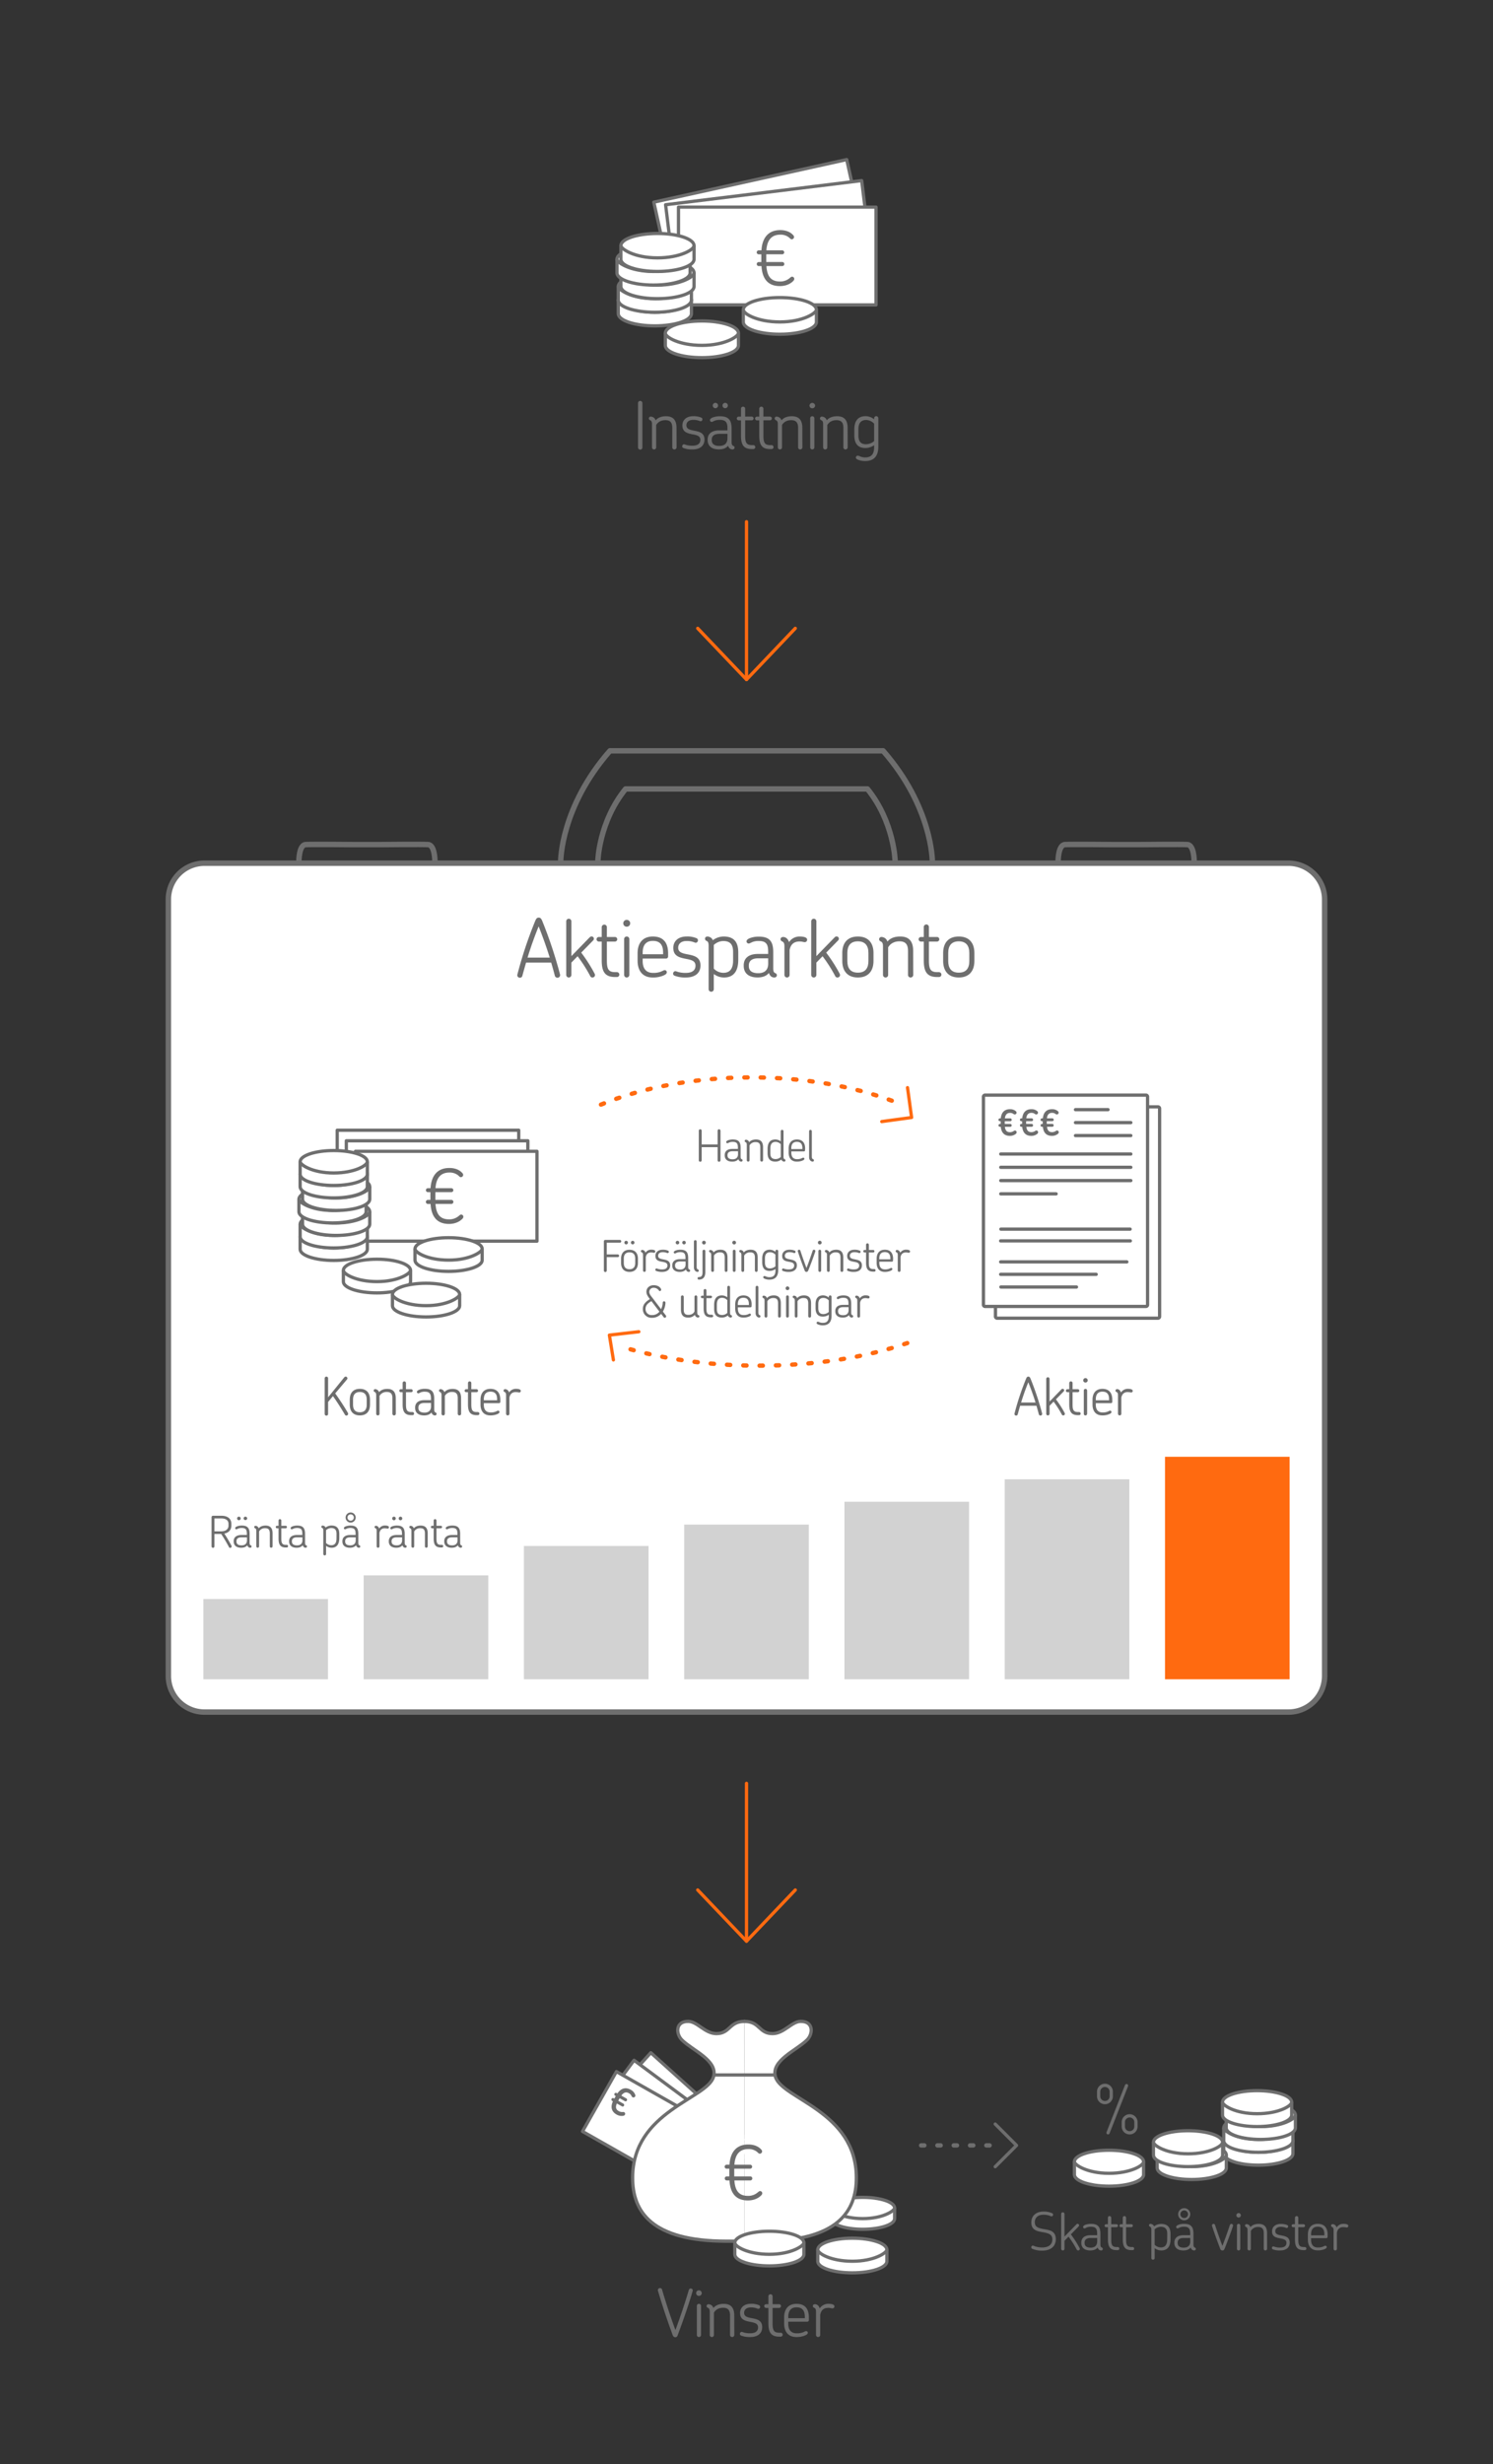 <svg id="Layer_1" data-name="Layer 1" xmlns="http://www.w3.org/2000/svg" viewBox="0 0 1373.21 2265.49"><rect x="0" y="0" width="1373.21" height="2265.49" fill="#333333" stroke="none"/><defs><style>.cls-1,.cls-14,.cls-3,.cls-5,.cls-7{fill:#fff;}.cls-1,.cls-11,.cls-12,.cls-16,.cls-3,.cls-4,.cls-5,.cls-6,.cls-7,.cls-8{stroke:#6e6e6e;}.cls-1,.cls-12,.cls-13,.cls-15,.cls-16,.cls-5,.cls-8{stroke-linejoin:round;}.cls-1,.cls-11,.cls-12,.cls-13,.cls-3,.cls-4,.cls-5,.cls-6{stroke-width:3px;}.cls-2,.cls-6{fill:#6e6e6e;}.cls-11,.cls-3,.cls-4,.cls-6,.cls-7{stroke-miterlimit:10;}.cls-11,.cls-12,.cls-13,.cls-15,.cls-16,.cls-4,.cls-8{fill:none;}.cls-11,.cls-12,.cls-13,.cls-15,.cls-16,.cls-5,.cls-7,.cls-8{stroke-linecap:round;}.cls-7,.cls-8{stroke-width:5px;}.cls-9{fill:#d2d2d2;}.cls-10{fill:#ff6a10;}.cls-13,.cls-15{stroke:#ff6a10;}.cls-15,.cls-16{stroke-width:4px;stroke-dasharray:3 12 0 0;}</style></defs><rect class="cls-1" x="560.88" y="1921.7" width="127.8" height="63.24" transform="translate(-217.8 3823.04) rotate(-138)"/><rect class="cls-1" x="551.92" y="1925.98" width="127.8" height="63.24" transform="translate(-55.76 3896.78) rotate(-143.44)"/><rect class="cls-1" x="542.89" y="1931.85" width="127.8" height="63.24" transform="translate(166.11 3970.77) rotate(-150.44)"/><path class="cls-2" d="M573.27,1945.13a9.15,9.15,0,0,1-6.11-1.12c-5.08-2.87-5.63-7.23-3.42-12.2l-.74-.41a1.41,1.41,0,0,1,1.39-2.45l.64.37,1.32-2.32-.64-.37a1.42,1.42,0,0,1,1.4-2.47l.73.41c3.06-4.32,7.16-6.28,12.35-3.33a8.5,8.5,0,0,1,4,4.42,2,2,0,0,1,0,1.68,1.75,1.75,0,0,1-2.47.66,2.4,2.4,0,0,1-.94-1.26,5.33,5.33,0,0,0-2.3-2.35c-2.66-1.51-4.92-.73-7,2.17l4.58,2.6a1.42,1.42,0,1,1-1.4,2.48l-4.71-2.67-1.32,2.32,4.71,2.67a1.41,1.41,0,1,1-1.39,2.45l-4.58-2.6c-1.45,3.41-.89,5.55,1.71,7a6.3,6.3,0,0,0,3.51.86,2.68,2.68,0,0,1,1.56.16,1.67,1.67,0,0,1,.62,2.33A2,2,0,0,1,573.27,1945.13Z"/><path class="cls-3" d="M822.82,2039.7c0,5.39-13.11,9.76-29.27,9.76s-29.28-4.37-29.28-9.76v-9.83c0-5.39,13.11-9.76,29.28-9.76s29.27,4.37,29.27,9.76Z"/><path class="cls-4" d="M822.82,2029.87c0,2.51-10.44,9.76-29.27,9.76-18.23,0-29.28-6.61-29.28-9.76"/><path class="cls-5" d="M684.75,1858.37c-14.22,0-13.08,11.2-25.83,11.2-10.6,0-17.65-11.25-26-11.25-11.92,0-11.3,11.59-5.69,17.11,9.81,9.67,33.45,18.89,29,34-6,20.22-74.37,31.49-74.37,92.7,0,30.79,17,58.27,86.33,58.27h16.6"/><path class="cls-5" d="M684.75,1858.37c14.22,0,13.08,11.2,25.83,11.2,10.6,0,17.64-11.25,26-11.25,11.92,0,11.3,11.59,5.69,17.11-9.81,9.67-33.45,18.89-29,34,6.05,20.22,74.37,31.49,74.37,92.7,0,30.79-17,58.27-86.32,58.27h-16.6"/><line class="cls-6" x1="656.59" y1="1907.6" x2="712.9" y2="1907.6"/><path class="cls-3" d="M815.71,2078.92c0,5.85-14.23,10.59-31.77,10.59s-31.78-4.74-31.78-10.59v-10.67c0-5.85,14.23-10.6,31.78-10.6s31.77,4.75,31.77,10.6Z"/><path class="cls-4" d="M815.71,2068.25c0,2.72-11.33,10.59-31.77,10.59-19.79,0-31.78-7.17-31.78-10.59"/><path class="cls-3" d="M739.39,2072.54c0,5.85-14.22,10.59-31.77,10.59s-31.77-4.74-31.77-10.59v-10.68c0-5.85,14.22-10.59,31.77-10.59s31.77,4.74,31.77,10.59Z"/><path class="cls-4" d="M739.39,2061.86c0,2.73-11.32,10.6-31.77,10.6-19.79,0-31.77-7.18-31.77-10.6"/><path class="cls-2" d="M700.34,2018.07c-3.38,3.65-8.34,4.89-12.4,4.89-11.57,0-16.32-7.23-17-18.39h-2.48a1.86,1.86,0,0,1,0-3.72h2.34v-7.09h-2.34a1.83,1.83,0,1,1,0-3.65h2.48c.69-10.81,5.72-18.6,17.35-18.6,4.34,0,8.89,1.24,11.92,4.69a2.75,2.75,0,0,1,.76,1.65,2.19,2.19,0,0,1-2.21,2.13c-.89,0-1.38-.75-2.41-1.65a12.19,12.19,0,0,0-8.06-2.61c-8.26,0-12.18,5.23-12.8,14.39h14.6a1.83,1.83,0,0,1,0,3.65H675.34v7.09h14.74a1.86,1.86,0,0,1,0,3.72h-14.6c.62,9.5,4.27,14.18,12.46,14.18a13.27,13.27,0,0,0,8.54-2.82c1.17-.89,1.65-1.58,2.62-1.58a2,2,0,0,1,2,2.06A2.59,2.59,0,0,1,700.34,2018.07Z"/><path class="cls-2" d="M623.35,2146.79c-.48,1.38-1.2,1.92-2.22,1.92s-1.86-.54-2.4-1.92c-5.28-14.34-9.71-27.72-13.44-40.38a2,2,0,1,1,3.78-1c3.37,11.4,7.38,23.82,12.18,36.72,4.74-13,8.94-25.38,12.3-36.9a1.81,1.81,0,0,1,1.74-1.32,1.79,1.79,0,0,1,1.8,2.34C633.37,2118.89,628.69,2132.39,623.35,2146.79Z"/><path class="cls-2" d="M642.86,2110.67a2.51,2.51,0,0,1-2.59-2.52,2.58,2.58,0,1,1,5.16,0A2.51,2.51,0,0,1,642.86,2110.67Zm0,37.86a1.89,1.89,0,0,1-1.92-1.92v-26.7a1.85,1.85,0,0,1,1.92-1.92,1.89,1.89,0,0,1,1.91,1.92v26.7A1.93,1.93,0,0,1,642.86,2148.53Z"/><path class="cls-2" d="M673.39,2148.53a1.9,1.9,0,0,1-1.92-1.92V2129c0-4.44-1.26-7.38-6.36-7.38-4.08,0-6.9,1.8-8.46,4.5v20.52a1.9,1.9,0,0,1-1.92,1.92,1.93,1.93,0,0,1-1.92-1.92v-21.18c0-2.58-.6-3.3-1.92-3.9a1.68,1.68,0,0,1,1-3.18,4.75,4.75,0,0,1,2.87,1.2,4.92,4.92,0,0,1,1.38,2.22c2-2.4,5.16-3.78,9.54-3.78,7.56,0,9.66,4.74,9.66,10.74l.06,17.88A2,2,0,0,1,673.39,2148.53Z"/><path class="cls-2" d="M690.07,2148.53a21.8,21.8,0,0,1-8.4-1.32,1.67,1.67,0,0,1-1-2.28,1.6,1.6,0,0,1,2.22-1,19,19,0,0,0,7.2,1.14c5,0,7.14-2.22,7.14-5.4,0-4.14-4.26-4.44-8.52-5.34-4.08-.9-8-2.22-8-7.86,0-5.4,4.14-8.52,9.84-8.52a17.42,17.42,0,0,1,7.44,1.26,1.72,1.72,0,0,1,1,2.34,1.68,1.68,0,0,1-2.22.9,15.05,15.05,0,0,0-6.12-1.14c-4.08,0-6.24,2.1-6.24,5,0,3.72,3.78,4.26,7.74,5,4.38.9,8.88,2,8.88,8.16C701,2145.41,696.67,2148.53,690.07,2148.53Z"/><path class="cls-2" d="M718.09,2148.17h-1.5c-8.16,0-9.84-5-9.84-12.54v-13.86h-2.1a1.74,1.74,0,0,1-1.74-1.74,1.69,1.69,0,0,1,1.74-1.68h2.1v-7.26a1.92,1.92,0,0,1,3.84,0v7.26h6a1.69,1.69,0,0,1,1.74,1.68,1.74,1.74,0,0,1-1.74,1.74h-6v13.86c0,6.48,1,8.94,6.24,8.94h1.26a1.81,1.81,0,0,1,1.8,1.8A1.77,1.77,0,0,1,718.09,2148.17Z"/><path class="cls-2" d="M744,2132.81a1.53,1.53,0,0,1-1.56,1.62H725v1.8c0,5.28,2.28,8.88,7.74,8.88a15.18,15.18,0,0,0,5.76-.9c1.38-.54,2.1-1.14,3-1.14a1.52,1.52,0,0,1,1.5,1.62c0,1-1.14,1.86-2.88,2.52a20.29,20.29,0,0,1-7.56,1.32c-8.28,0-11.34-5.76-11.34-12.54v-5.58c0-6.66,3.12-12.42,11.4-12.42,8.46,0,11.34,5.4,11.34,12.48Zm-11.34-11.58c-5.46,0-7.62,3.54-7.62,8.82v1.14h15.24V2130C740.23,2124.71,738.31,2121.23,732.61,2121.23Z"/><path class="cls-2" d="M765.67,2122.19c-1.08,0-1.62-.48-3.84-.48-2.58,0-6.36.72-7.44,6.36v18.54a1.9,1.9,0,0,1-1.92,1.92,1.93,1.93,0,0,1-1.92-1.92v-21.18c0-2.58-.6-3.3-1.92-3.9a1.69,1.69,0,0,1-1-1.44c0-1.08.72-1.74,2-1.74,2.28,0,3.84,2,4.32,3.84a9.32,9.32,0,0,1,8.34-4.2c2.28,0,5.16.54,5.16,2.28A1.76,1.76,0,0,1,765.67,2122.19Z"/><path class="cls-7" d="M1218.35,1171.14v369.65a33.21,33.21,0,0,1-33.2,33.2H188.06a33.2,33.2,0,0,1-33.2-33.2v-714a33.19,33.19,0,0,1,33.2-33.2h997.09a33.2,33.2,0,0,1,33.2,33.2v344.32Z"/><path class="cls-8" d="M857.52,791.62s0-49.69-45.27-101.35H561c-45.31,51.66-45.27,101.35-45.27,101.35"/><path class="cls-8" d="M823.3,791.62s-.8-35.89-25.48-66.31H575.39c-24.69,30.42-25.48,66.31-25.48,66.31"/><path class="cls-8" d="M400,791.62s0-14.77-6.19-15.16-42.91,0-42.91,0H324s-36.71-.38-42.9,0-6.19,15.16-6.19,15.16"/><path class="cls-8" d="M1098.35,791.62s0-14.77-6.2-15.16-42.9,0-42.9,0h-26.93s-36.71-.38-42.9,0-6.2,15.16-6.2,15.16"/><rect class="cls-9" x="187.05" y="1470.04" width="114.62" height="73.78"/><rect class="cls-9" x="334.47" y="1448.28" width="114.62" height="95.54"/><rect class="cls-9" x="481.88" y="1421.28" width="114.62" height="122.54"/><rect class="cls-9" x="629.29" y="1401.62" width="114.62" height="142.21"/><rect class="cls-9" x="776.7" y="1380.62" width="114.62" height="163.21"/><rect class="cls-9" x="924.11" y="1359.96" width="114.62" height="183.86"/><rect class="cls-10" x="1071.53" y="1339.28" width="114.62" height="204.54"/><path class="cls-2" d="M512.67,898.86a2.46,2.46,0,0,1-2.37-1.92c-1-4-2.22-8.07-3.33-12H483.88c-1.18,3.92-2.29,8-3.4,12a2.25,2.25,0,0,1-2.22,1.92,2.32,2.32,0,0,1-2.37-3,381.07,381.07,0,0,1,16.5-49.51c1-2.37,2-2.74,3.11-2.74s2.07.37,3.11,2.74a405.19,405.19,0,0,1,16.5,49.51A2.42,2.42,0,0,1,512.67,898.86Zm-17.24-47.21c-3.78,9.32-7.18,18.79-10.22,28.71h20.43C502.53,870.44,499.13,861,495.43,851.65Z"/><path class="cls-2" d="M544.86,898.64a2.16,2.16,0,0,1-2-1.33,133.81,133.81,0,0,0-11.62-18.21l-5.7,5.85v11.32a2.39,2.39,0,0,1-2.37,2.37,2.34,2.34,0,0,1-2.36-2.37V847a2.33,2.33,0,0,1,2.36-2.36,2.38,2.38,0,0,1,2.37,2.36v32l17-17.47a2.29,2.29,0,0,1,3.11,0,2.12,2.12,0,0,1-.07,3l-11,11.25A138.17,138.17,0,0,1,547,895.31,2.28,2.28,0,0,1,544.86,898.64Z"/><path class="cls-2" d="M567.43,898.2h-1.85c-10.07,0-12.14-6.15-12.14-15.47v-17.1h-2.59a2.14,2.14,0,0,1-2.15-2.14,2.08,2.08,0,0,1,2.15-2.07h2.59v-9a2.37,2.37,0,1,1,4.74,0v9h7.4a2.08,2.08,0,0,1,2.14,2.07,2.14,2.14,0,0,1-2.14,2.14h-7.4v17.1c0,8,1.25,11,7.69,11h1.56a2.24,2.24,0,0,1,2.22,2.23A2.19,2.19,0,0,1,567.43,898.2Z"/><path class="cls-2" d="M576.45,851.94a3.1,3.1,0,0,1-3.18-3.11,3.18,3.18,0,1,1,6.36,0A3.09,3.09,0,0,1,576.45,851.94Zm0,46.7a2.34,2.34,0,0,1-2.37-2.37V863.34a2.3,2.3,0,0,1,2.37-2.37,2.34,2.34,0,0,1,2.37,2.37v32.93A2.39,2.39,0,0,1,576.45,898.64Z"/><path class="cls-2" d="M614.49,879.25a1.89,1.89,0,0,1-1.92,2H591.1v2.22c0,6.51,2.82,10.95,9.55,10.95a18.74,18.74,0,0,0,7.1-1.11c1.71-.67,2.59-1.4,3.7-1.4a1.86,1.86,0,0,1,1.85,2c0,1.19-1.4,2.3-3.55,3.11a24.91,24.91,0,0,1-9.32,1.63c-10.21,0-14-7.1-14-15.47v-6.88c0-8.21,3.85-15.32,14.06-15.32,10.44,0,14,6.66,14,15.39ZM600.5,865c-6.73,0-9.4,4.36-9.4,10.88v1.4h18.8v-1.48C609.9,869.26,607.53,865,600.5,865Z"/><path class="cls-2" d="M630.84,898.64A26.89,26.89,0,0,1,620.48,897a2,2,0,0,1-1.18-2.81A2,2,0,0,1,622,893a23.39,23.39,0,0,0,8.88,1.41c6.22,0,8.81-2.74,8.81-6.66,0-5.11-5.25-5.48-10.51-6.59-5-1.11-9.91-2.73-9.91-9.69,0-6.66,5.1-10.51,12.13-10.51a21.57,21.57,0,0,1,9.18,1.55,2.12,2.12,0,0,1,1.18,2.89,2.06,2.06,0,0,1-2.73,1.11,18.63,18.63,0,0,0-7.55-1.4c-5,0-7.7,2.59-7.7,6.21,0,4.59,4.66,5.26,9.55,6.22,5.4,1.11,10.95,2.51,10.95,10.06C644.31,894.79,639,898.64,630.84,898.64Z"/><path class="cls-2" d="M665.92,898.64a15.73,15.73,0,0,1-9.4-3.18v13.91a2.34,2.34,0,0,1-2.37,2.37,2.39,2.39,0,0,1-2.37-2.37V869.7c0-3.18-.52-4.07-2.14-4.81a2.1,2.1,0,0,1-1.19-1.85c0-1.4,1-2.07,2.37-2.07a6.23,6.23,0,0,1,3.55,1.48,6.7,6.7,0,0,1,1.26,1.93,17,17,0,0,1,9.92-3.41c9.69,0,13.47,5.33,13.47,14.51v7.1C679,891.91,675.46,898.64,665.92,898.64Zm8.36-23.39c0-6.66-2.37-10.13-9.18-10.13a13.43,13.43,0,0,0-8.58,3.62V890.5a12.45,12.45,0,0,0,8.81,3.85c6.29,0,8.95-4.15,8.95-11.33Z"/><path class="cls-2" d="M712.09,898.64a4.79,4.79,0,0,1-3.11-1.18,7.15,7.15,0,0,1-1.77-3c-2.67,3.4-7.11,4.14-10.36,4.14-9.33,0-12.8-4.89-12.8-10.58v-.6c0-5.77,3.7-10.43,13.17-10.43h9.32V875c0-6.66-1.63-9.92-8.66-9.92a15.42,15.42,0,0,0-5.92,1c-1.7.74-2.44,1.34-3.33,1.34a2,2,0,0,1-2-2c0-1.26,1.25-2.22,3.18-3a23.23,23.23,0,0,1,8.29-1.33c10.43,0,13.09,5.26,13.09,14.28v14.58c0,3.18.52,4.15,2.15,4.81a1.91,1.91,0,0,1,1.19,1.85C714.54,897.9,713.5,898.64,712.09,898.64ZM706.54,881h-9c-7,0-8.8,3.26-8.8,6.59v.52c0,3.4,1.77,6.58,8.66,6.58,5.77,0,9.17-2.88,9.17-8.8Z"/><path class="cls-2" d="M740.14,866.15c-1.33,0-2-.59-4.74-.59-3.18,0-7.84.89-9.17,7.84v22.87a2.34,2.34,0,0,1-2.37,2.37,2.39,2.39,0,0,1-2.37-2.37V870.15c0-3.19-.74-4.07-2.37-4.81a2.1,2.1,0,0,1-1.18-1.78c0-1.33.89-2.14,2.44-2.14,2.81,0,4.74,2.51,5.33,4.73A11.5,11.5,0,0,1,736,861c2.82,0,6.37.67,6.37,2.81A2.17,2.17,0,0,1,740.14,866.15Z"/><path class="cls-2" d="M770.18,898.64a2.17,2.17,0,0,1-2-1.33,133.75,133.75,0,0,0-11.61-18.21l-5.7,5.85v11.32a2.39,2.39,0,0,1-2.37,2.37,2.34,2.34,0,0,1-2.37-2.37V847a2.34,2.34,0,0,1,2.37-2.36,2.38,2.38,0,0,1,2.37,2.36v32l17-17.47a2.29,2.29,0,0,1,3.11,0,2.13,2.13,0,0,1-.08,3l-11,11.25a140,140,0,0,1,12.43,19.46A2.28,2.28,0,0,1,770.18,898.64Z"/><path class="cls-2" d="M789.05,898.64c-10.28,0-14.35-6.81-14.35-15.1v-7.47c0-8.36,4.07-15.1,14.35-15.1s14.36,6.74,14.36,15.1v7.47C803.41,891.83,799.34,898.64,789.05,898.64Zm9.7-22.57c0-6.44-2.81-10.66-9.7-10.66s-9.69,4.22-9.69,10.66v7.47c0,6.44,2.74,10.66,9.69,10.66s9.7-4.22,9.7-10.66Z"/><path class="cls-2" d="M837.52,898.64a2.34,2.34,0,0,1-2.36-2.37V874.51c0-5.47-1.56-9.1-7.85-9.1-5,0-8.51,2.22-10.43,5.55v25.31a2.34,2.34,0,0,1-2.37,2.37,2.39,2.39,0,0,1-2.37-2.37V870.15c0-3.19-.74-4.07-2.37-4.81a2.07,2.07,0,0,1,1.19-3.92,5.87,5.87,0,0,1,3.55,1.47,6.12,6.12,0,0,1,1.7,2.74c2.52-3,6.36-4.66,11.77-4.66,9.32,0,11.91,5.85,11.91,13.25l.08,22A2.41,2.41,0,0,1,837.52,898.64Z"/><path class="cls-2" d="M863.64,898.2h-1.85c-10.06,0-12.13-6.15-12.13-15.47v-17.1h-2.59a2.14,2.14,0,0,1-2.15-2.14,2.08,2.08,0,0,1,2.15-2.07h2.59v-9a2.37,2.37,0,1,1,4.73,0v9h7.4a2.08,2.08,0,0,1,2.15,2.07,2.14,2.14,0,0,1-2.15,2.14h-7.4v17.1c0,8,1.26,11,7.7,11h1.55a2.23,2.23,0,0,1,2.22,2.23A2.18,2.18,0,0,1,863.64,898.2Z"/><path class="cls-2" d="M881.85,898.64c-10.29,0-14.36-6.81-14.36-15.1v-7.47c0-8.36,4.07-15.1,14.36-15.1s14.35,6.74,14.35,15.1v7.47C896.2,891.83,892.13,898.64,881.85,898.64Zm9.69-22.57c0-6.44-2.81-10.66-9.69-10.66s-9.7,4.22-9.7,10.66v7.47c0,6.44,2.74,10.66,9.7,10.66s9.69-4.22,9.69-10.66Z"/><path class="cls-3" d="M1125.55,1979.92c0,5.85,14.25,10.6,31.82,10.6s31.82-4.75,31.82-10.6v-11.83c0-5.86-14.24-10.61-31.82-10.61s-31.82,4.75-31.82,10.61Z"/><path class="cls-4" d="M1125.55,1968.09c0,2.73,11.35,10.61,31.82,10.61,19.82,0,31.82-7.19,31.82-10.61"/><path class="cls-3" d="M1125.55,1968.09c0,5.86,14.25,10.61,31.82,10.61s31.82-4.75,31.82-10.61v-11.83c0-5.85-14.24-10.6-31.82-10.6s-31.82,4.75-31.82,10.6Z"/><path class="cls-4" d="M1125.55,1956.26c0,2.73,11.35,10.61,31.82,10.61,19.82,0,31.82-7.18,31.82-10.61"/><path class="cls-3" d="M1127.83,1956.26c0,5.86,14.25,10.61,31.82,10.61s31.82-4.75,31.82-10.61v-11.82c0-5.86-14.25-10.61-31.82-10.61s-31.82,4.75-31.82,10.61Z"/><path class="cls-4" d="M1127.83,1944.44c0,2.73,11.35,10.61,31.82,10.61,19.82,0,31.82-7.19,31.82-10.61"/><path class="cls-3" d="M1124.41,1944.44c0,5.86,14.25,10.61,31.82,10.61s31.82-4.75,31.82-10.61v-11.83c0-5.86-14.24-10.61-31.82-10.61s-31.82,4.75-31.82,10.61Z"/><path class="cls-4" d="M1124.41,1932.61c0,2.73,11.35,10.61,31.82,10.61,19.82,0,31.82-7.18,31.82-10.61"/><path class="cls-3" d="M1064.3,1993.1c0,5.86,14.25,10.61,31.82,10.61s31.82-4.75,31.82-10.61v-11.83c0-5.86-14.24-10.61-31.82-10.61s-31.82,4.75-31.82,10.61Z"/><path class="cls-4" d="M1064.3,1981.27c0,2.73,11.35,10.61,31.82,10.61,19.82,0,31.82-7.18,31.82-10.61"/><path class="cls-3" d="M1060.89,1981.27c0,5.86,14.24,10.61,31.82,10.61s31.82-4.75,31.82-10.61v-11.82c0-5.86-14.25-10.61-31.82-10.61s-31.82,4.75-31.82,10.61Z"/><path class="cls-4" d="M1060.89,1969.45c0,2.73,11.34,10.61,31.82,10.61,19.81,0,31.82-7.19,31.82-10.61"/><path class="cls-3" d="M988.2,1999.22c0,5.86,14.25,10.61,31.82,10.61s31.82-4.75,31.82-10.61v-11.83c0-5.86-14.24-10.61-31.82-10.61s-31.82,4.75-31.82,10.61Z"/><path class="cls-4" d="M988.2,1987.39c0,2.73,11.35,10.61,31.82,10.61,19.82,0,31.82-7.18,31.82-10.61"/><path class="cls-2" d="M958.79,2069.08a21.78,21.78,0,0,1-9.27-1.64,1.55,1.55,0,0,1,.44-3c.81,0,1.53.77,4.22,1.29a21.4,21.4,0,0,0,4.46.44c6.34,0,9.27-3.08,9.27-7.4,0-3.31-1.73-4.8-4.61-5.66-2.69-.91-7.49-1.2-10.37-2.55-2.59-1.2-4.37-3.26-4.37-7.39,0-6.24,4.61-10,11-10a18,18,0,0,1,8.06,1.49,1.44,1.44,0,0,1,1,1.34,1.51,1.51,0,0,1-1.49,1.58c-.67,0-1.39-.67-3.74-1.15a19.08,19.08,0,0,0-3.75-.33c-4.94,0-7.87,2.73-7.87,6.86,0,3.36,1.87,4.75,4.8,5.57,3.27,1,8.45,1.15,11.33,3.07,2,1.39,3.22,3.55,3.22,7C971.08,2065.19,966.37,2069.08,958.79,2069.08Z"/><path class="cls-2" d="M991.62,2068.93a1.41,1.41,0,0,1-1.3-.86,86.87,86.87,0,0,0-7.53-11.81l-3.7,3.79v7.35a1.54,1.54,0,0,1-1.53,1.53,1.51,1.51,0,0,1-1.54-1.53v-32a1.52,1.52,0,0,1,1.54-1.54,1.54,1.54,0,0,1,1.53,1.54v20.78l11-11.33a1.48,1.48,0,0,1,2,0,1.37,1.37,0,0,1,0,2l-7.15,7.3a89.47,89.47,0,0,1,8.06,12.62A1.48,1.48,0,0,1,991.62,2068.93Z"/><path class="cls-2" d="M1012.74,2068.93a3.07,3.07,0,0,1-2-.77,4.57,4.57,0,0,1-1.16-1.92c-1.72,2.21-4.6,2.69-6.72,2.69-6.05,0-8.3-3.17-8.3-6.86v-.39c0-3.74,2.4-6.77,8.54-6.77h6v-1.34c0-4.32-1-6.43-5.62-6.43a10,10,0,0,0-3.83.62c-1.11.48-1.59.87-2.17.87a1.29,1.29,0,0,1-1.29-1.3c0-.82.81-1.44,2.06-2a15.19,15.19,0,0,1,5.38-.86c6.77,0,8.5,3.41,8.5,9.26v9.46c0,2.06.33,2.69,1.39,3.12a1.24,1.24,0,0,1,.77,1.2C1014.33,2068.45,1013.65,2068.93,1012.74,2068.93Zm-3.6-11.47h-5.86c-4.55,0-5.71,2.11-5.71,4.27v.34c0,2.21,1.16,4.27,5.62,4.27,3.74,0,5.95-1.87,5.95-5.71Z"/><path class="cls-2" d="M1028.1,2068.64h-1.2c-6.53,0-7.87-4-7.87-10v-11.09h-1.68a1.39,1.39,0,0,1-1.39-1.39,1.35,1.35,0,0,1,1.39-1.34H1019V2039a1.54,1.54,0,1,1,3.07,0v5.81h4.8a1.35,1.35,0,0,1,1.39,1.34,1.39,1.39,0,0,1-1.39,1.39h-4.8v11.09c0,5.19.82,7.15,5,7.15h1a1.45,1.45,0,0,1,1.44,1.44A1.41,1.41,0,0,1,1028.1,2068.64Z"/><path class="cls-2" d="M1041.78,2068.64h-1.2c-6.53,0-7.87-4-7.87-10v-11.09H1031a1.39,1.39,0,0,1-1.39-1.39,1.35,1.35,0,0,1,1.39-1.34h1.68V2039a1.54,1.54,0,1,1,3.07,0v5.81h4.8a1.35,1.35,0,0,1,1.39,1.34,1.39,1.39,0,0,1-1.39,1.39h-4.8v11.09c0,5.19.82,7.15,5,7.15h1a1.45,1.45,0,0,1,1.44,1.44A1.41,1.41,0,0,1,1041.78,2068.64Z"/><path class="cls-2" d="M1068.13,2068.93a10.23,10.23,0,0,1-6.09-2.06v9a1.52,1.52,0,0,1-1.54,1.54,1.55,1.55,0,0,1-1.54-1.54v-25.73c0-2.06-.33-2.64-1.39-3.12a1.37,1.37,0,0,1-.77-1.2c0-.91.68-1.34,1.54-1.34a4,4,0,0,1,2.3,1,4,4,0,0,1,.82,1.25,11.05,11.05,0,0,1,6.43-2.21c6.29,0,8.74,3.45,8.74,9.41v4.61C1076.63,2064.56,1074.32,2068.93,1068.13,2068.93Zm5.43-15.17c0-4.32-1.54-6.57-6-6.57a8.7,8.7,0,0,0-5.56,2.35v14.11a8.06,8.06,0,0,0,5.71,2.5c4.08,0,5.81-2.69,5.81-7.35Z"/><path class="cls-2" d="M1098.32,2068.93a3.09,3.09,0,0,1-2-.77,4.56,4.56,0,0,1-1.15-1.92c-1.73,2.21-4.61,2.69-6.72,2.69-6,0-8.31-3.17-8.31-6.86v-.39c0-3.74,2.4-6.77,8.55-6.77h6v-1.34c0-4.32-1-6.43-5.61-6.43a10,10,0,0,0-3.84.62c-1.11.48-1.59.87-2.16.87a1.3,1.3,0,0,1-1.3-1.3c0-.82.82-1.44,2.07-2a15.1,15.1,0,0,1,5.37-.86c6.77,0,8.5,3.41,8.5,9.26v9.46c0,2.06.33,2.69,1.39,3.12a1.24,1.24,0,0,1,.77,1.2C1099.91,2068.45,1099.24,2068.93,1098.32,2068.93Zm-3.6-11.47h-5.85c-4.56,0-5.71,2.11-5.71,4.27v.34c0,2.21,1.15,4.27,5.61,4.27,3.75,0,6-1.87,6-5.71Zm-5.52-16.27a5.57,5.57,0,1,1,5.57-5.57A5.54,5.54,0,0,1,1089.2,2041.19Zm0-9.08a3.51,3.51,0,1,0,3.51,3.51A3.53,3.53,0,0,0,1089.2,2032.11Z"/><path class="cls-2" d="M1126.31,2067.4c-.48,1.24-1.15,1.53-2,1.53a2,2,0,0,1-2-1.53c-2.73-7.06-5.32-14.21-7.53-21a1.43,1.43,0,0,1,1.44-1.87,1.32,1.32,0,0,1,1.34,1c2,6.14,4.32,12.77,6.77,19.2,2.5-6.43,4.85-13,6.86-19.2a1.52,1.52,0,0,1,1.4-1,1.47,1.47,0,0,1,1.48,1.92C1131.78,2053.23,1129.14,2060.39,1126.31,2067.4Z"/><path class="cls-2" d="M1139.22,2038.64a2,2,0,0,1-2.06-2,2.06,2.06,0,1,1,4.12,0A2,2,0,0,1,1139.22,2038.64Zm0,30.29a1.52,1.52,0,0,1-1.54-1.53V2046a1.49,1.49,0,0,1,1.54-1.53,1.51,1.51,0,0,1,1.54,1.53v21.37A1.54,1.54,0,0,1,1139.22,2068.93Z"/><path class="cls-2" d="M1163.89,2068.93a1.51,1.51,0,0,1-1.53-1.53v-14.12c0-3.55-1-5.9-5.09-5.9a7.37,7.37,0,0,0-6.77,3.6v16.42a1.51,1.51,0,0,1-1.54,1.53,1.54,1.54,0,0,1-1.53-1.53v-17c0-2.06-.48-2.64-1.54-3.12a1.34,1.34,0,0,1,.77-2.54,3.76,3.76,0,0,1,2.3,1,3.86,3.86,0,0,1,1.11,1.77c1.63-1.92,4.13-3,7.63-3,6,0,7.73,3.79,7.73,8.59l0,14.31A1.56,1.56,0,0,1,1163.89,2068.93Z"/><path class="cls-2" d="M1177.48,2068.93a17.43,17.43,0,0,1-6.72-1,1.34,1.34,0,0,1-.77-1.83,1.28,1.28,0,0,1,1.77-.77,15.13,15.13,0,0,0,5.76.92c4,0,5.72-1.78,5.72-4.32,0-3.32-3.41-3.56-6.82-4.28s-6.43-1.77-6.43-6.29c0-4.32,3.31-6.81,7.87-6.81a13.87,13.87,0,0,1,6,1,1.39,1.39,0,1,1-1,2.59,11.92,11.92,0,0,0-4.89-.91c-3.27,0-5,1.68-5,4,0,3,3,3.41,6.19,4,3.5.72,7.1,1.63,7.1,6.53C1186.21,2066.44,1182.76,2068.93,1177.48,2068.93Z"/><path class="cls-2" d="M1200.13,2068.64h-1.2c-6.53,0-7.87-4-7.87-10v-11.09h-1.68a1.39,1.39,0,0,1-1.39-1.39,1.35,1.35,0,0,1,1.39-1.34h1.68V2039a1.54,1.54,0,1,1,3.07,0v5.81h4.8a1.35,1.35,0,0,1,1.39,1.34,1.39,1.39,0,0,1-1.39,1.39h-4.8v11.09c0,5.19.82,7.15,5,7.15h1a1.45,1.45,0,0,1,1.44,1.44A1.41,1.41,0,0,1,1200.13,2068.64Z"/><path class="cls-2" d="M1221.06,2056.36a1.22,1.22,0,0,1-1.25,1.29h-13.92v1.44c0,4.23,1.82,7.11,6.19,7.11a12.23,12.23,0,0,0,4.61-.72c1.1-.44,1.68-.92,2.4-.92a1.22,1.22,0,0,1,1.2,1.3c0,.77-.91,1.49-2.3,2a16.34,16.34,0,0,1-6,1c-6.63,0-9.07-4.61-9.07-10v-4.46c0-5.33,2.49-9.94,9.12-9.94s9.07,4.32,9.07,10Zm-9.07-9.27c-4.37,0-6.1,2.83-6.1,7.06v.91h12.19v-1C1218.08,2049.87,1216.55,2047.09,1212,2047.09Z"/><path class="cls-2" d="M1238.67,2047.86a26.21,26.21,0,0,0-3.07-.39c-2.06,0-5.09.58-5.95,5.09v14.84a1.51,1.51,0,0,1-1.54,1.53,1.54,1.54,0,0,1-1.53-1.53v-17c0-2.06-.48-2.64-1.54-3.12a1.36,1.36,0,0,1-.77-1.15c0-.87.58-1.39,1.59-1.39a3.88,3.88,0,0,1,3.45,3.07,7.46,7.46,0,0,1,6.68-3.36c1.82,0,4.12.43,4.12,1.82A1.41,1.41,0,0,1,1238.67,2047.86Z"/><line class="cls-11" x1="1019.13" y1="1960.77" x2="1036.13" y2="1917.41"/><path class="cls-12" d="M1016.29,1933a5.8,5.8,0,0,0,5.8-5.8v-4a5.81,5.81,0,1,0-11.61,0v4a5.8,5.8,0,0,0,5.81,5.8"/><path class="cls-12" d="M1039,1960.77a5.8,5.8,0,0,0,5.81-5.79v-4a5.81,5.81,0,0,0-11.62,0v4a5.8,5.8,0,0,0,5.81,5.79"/><line class="cls-13" x1="686.61" y1="479.64" x2="686.61" y2="624.74"/><polyline class="cls-13" points="641.73 577.65 686.61 624.75 731.48 577.65"/><line class="cls-13" x1="686.61" y1="1639.51" x2="686.61" y2="1784.62"/><polyline class="cls-13" points="641.73 1737.52 686.61 1784.62 731.48 1737.52"/><path class="cls-2" d="M588.83,413.38a2,2,0,0,1-2-2V370.55a2,2,0,0,1,2-2,2,2,0,0,1,2,2V411.4A1.92,1.92,0,0,1,588.83,413.38Z"/><path class="cls-2" d="M620.27,413.2a1.9,1.9,0,0,1-1.92-1.92V393.65c0-4.44-1.26-7.38-6.36-7.38-4.08,0-6.9,1.8-8.46,4.5v20.51a1.9,1.9,0,0,1-1.92,1.92,1.93,1.93,0,0,1-1.92-1.92V390.11c0-2.58-.6-3.3-1.92-3.9a1.68,1.68,0,0,1,1-3.18,4.75,4.75,0,0,1,2.88,1.2,4.92,4.92,0,0,1,1.38,2.22c2-2.4,5.16-3.78,9.54-3.78,7.56,0,9.66,4.74,9.66,10.74l.06,17.87A2,2,0,0,1,620.27,413.2Z"/><path class="cls-2" d="M637,413.2a21.8,21.8,0,0,1-8.4-1.32,1.66,1.66,0,0,1-1-2.27,1.59,1.59,0,0,1,2.22-1,19.2,19.2,0,0,0,7.2,1.13c5,0,7.14-2.22,7.14-5.39,0-4.15-4.26-4.45-8.52-5.34-4.08-.9-8-2.23-8-7.86,0-5.4,4.14-8.52,9.84-8.52a17.42,17.42,0,0,1,7.44,1.26,1.72,1.72,0,0,1,1,2.34,1.68,1.68,0,0,1-2.22.9,15.05,15.05,0,0,0-6.12-1.14c-4.08,0-6.24,2.1-6.24,5,0,3.73,3.78,4.27,7.74,5.05,4.38.9,8.88,2,8.88,8.16C647.87,410.08,643.55,413.2,637,413.2Z"/><path class="cls-2" d="M673.61,413.2a3.87,3.87,0,0,1-2.52-1,5.66,5.66,0,0,1-1.44-2.4c-2.16,2.77-5.76,3.36-8.4,3.36-7.56,0-10.38-4-10.38-8.58v-.47c0-4.68,3-8.46,10.68-8.46h7.56V394c0-5.4-1.32-8-7-8a12.45,12.45,0,0,0-4.8.78c-1.38.6-2,1.08-2.7,1.08a1.61,1.61,0,0,1-1.62-1.62c0-1,1-1.8,2.58-2.46a18.81,18.81,0,0,1,6.72-1.08c8.46,0,10.62,4.26,10.62,11.58v11.81c0,2.59.42,3.36,1.74,3.9a1.55,1.55,0,0,1,1,1.5C675.59,412.61,674.75,413.2,673.61,413.2Zm-4.5-14.34h-7.32c-5.7,0-7.14,2.65-7.14,5.34v.42c0,2.76,1.44,5.34,7,5.34,4.68,0,7.44-2.34,7.44-7.14ZM658,370.37a2.43,2.43,0,0,1,2.46,2.46,2.46,2.46,0,0,1-4.92,0A2.43,2.43,0,0,1,658,370.37Zm9,0a2.43,2.43,0,0,1,2.46,2.46,2.46,2.46,0,0,1-4.92,0A2.43,2.43,0,0,1,667,370.37Z"/><path class="cls-2" d="M692.87,412.84h-1.5c-8.16,0-9.84-5-9.84-12.53V386.45h-2.1a1.74,1.74,0,0,1-1.74-1.74,1.69,1.69,0,0,1,1.74-1.68h2.1v-7.26a1.92,1.92,0,1,1,3.84,0V383h6a1.69,1.69,0,0,1,1.74,1.68,1.74,1.74,0,0,1-1.74,1.74h-6v13.86c0,6.47,1,8.93,6.24,8.93h1.26a1.81,1.81,0,0,1,1.8,1.8A1.77,1.77,0,0,1,692.87,412.84Z"/><path class="cls-2" d="M709.67,412.84h-1.5c-8.16,0-9.84-5-9.84-12.53V386.45h-2.1a1.74,1.74,0,0,1-1.74-1.74,1.69,1.69,0,0,1,1.74-1.68h2.1v-7.26a1.92,1.92,0,0,1,3.84,0V383h6a1.69,1.69,0,0,1,1.74,1.68,1.74,1.74,0,0,1-1.74,1.74h-6v13.86c0,6.47,1,8.93,6.24,8.93h1.26a1.81,1.81,0,0,1,1.8,1.8A1.77,1.77,0,0,1,709.67,412.84Z"/><path class="cls-2" d="M736,413.2a1.9,1.9,0,0,1-1.92-1.92V393.65c0-4.44-1.26-7.38-6.36-7.38-4.08,0-6.9,1.8-8.46,4.5v20.51a1.9,1.9,0,0,1-1.92,1.92,1.93,1.93,0,0,1-1.92-1.92V390.11c0-2.58-.6-3.3-1.92-3.9a1.68,1.68,0,0,1,1-3.18,4.75,4.75,0,0,1,2.88,1.2,4.92,4.92,0,0,1,1.38,2.22c2-2.4,5.16-3.78,9.54-3.78,7.56,0,9.66,4.74,9.66,10.74l.06,17.87A2,2,0,0,1,736,413.2Z"/><path class="cls-2" d="M747.11,375.35a2.52,2.52,0,0,1-2.59-2.52,2.59,2.59,0,0,1,5.17,0A2.51,2.51,0,0,1,747.11,375.35Zm0,37.85a1.89,1.89,0,0,1-1.92-1.92V384.59a1.85,1.85,0,0,1,1.92-1.92,1.89,1.89,0,0,1,1.91,1.92v26.69A1.92,1.92,0,0,1,747.11,413.2Z"/><path class="cls-2" d="M777.64,413.2a1.9,1.9,0,0,1-1.92-1.92V393.65c0-4.44-1.26-7.38-6.36-7.38-4.08,0-6.89,1.8-8.45,4.5v20.51A1.9,1.9,0,0,1,759,413.2a1.93,1.93,0,0,1-1.92-1.92V390.11c0-2.58-.6-3.3-1.92-3.9a1.68,1.68,0,0,1,1-3.18,4.75,4.75,0,0,1,2.88,1.2,4.81,4.81,0,0,1,1.37,2.22c2-2.4,5.16-3.78,9.54-3.78,7.56,0,9.66,4.74,9.66,10.74l.06,17.87A2,2,0,0,1,777.64,413.2Z"/><path class="cls-2" d="M804,409.3a14.18,14.18,0,0,1-7.92,2.58c-7.74,0-10.32-4.8-10.32-12.11V395c0-7.25,2.76-12.41,10.5-12.41a12.41,12.41,0,0,1,7.74,2.94v-1a1.92,1.92,0,1,1,3.84,0v26.33c0,7.5-3.24,13-12,13a17.14,17.14,0,0,1-6.18-1c-1.5-.54-2.46-1.2-2.46-2.22a1.74,1.74,0,0,1,1.74-1.74,7.49,7.49,0,0,1,2.34.78,11.47,11.47,0,0,0,4.44.84c6.12,0,8.28-3.48,8.28-9.48Zm0-3.78v-16a10.31,10.31,0,0,0-7.32-3.42c-5,0-7.14,3.12-7.14,8.64v5.33c0,5.4,1.86,8.34,7,8.34A11.71,11.71,0,0,0,804,405.52Z"/><rect class="cls-1" x="608.91" y="165.22" width="181.71" height="89.91" transform="translate(-28.85 155.68) rotate(-12.44)"/><rect class="cls-1" x="617" y="176.8" width="181.71" height="89.91" transform="translate(-21.77 88.03) rotate(-7.01)"/><rect class="cls-1" x="624.04" y="190.4" width="181.71" height="89.91"/><path class="cls-2" d="M729.78,258.12c-3.37,3.65-8.33,4.89-12.39,4.89-11.57,0-16.32-7.23-17-18.39H697.9a1.86,1.86,0,0,1,0-3.72h2.34v-7.09H697.9A1.84,1.84,0,0,1,696,232a1.86,1.86,0,0,1,1.86-1.86h2.48c.69-10.81,5.71-18.59,17.35-18.59,4.34,0,8.88,1.24,11.92,4.68a2.73,2.73,0,0,1,.75,1.65,2.19,2.19,0,0,1-2.2,2.14c-.9,0-1.38-.76-2.41-1.65a12.21,12.21,0,0,0-8.06-2.62c-8.26,0-12.19,5.23-12.81,14.39h14.6a1.84,1.84,0,0,1,1.79,1.86,1.81,1.81,0,0,1-1.79,1.79H704.78v7.09h14.74a1.86,1.86,0,0,1,0,3.72h-14.6c.62,9.51,4.27,14.19,12.47,14.19a13.33,13.33,0,0,0,8.54-2.82c1.17-.9,1.65-1.59,2.61-1.59a2,2,0,0,1,2,2.07A2.54,2.54,0,0,1,729.78,258.12Z"/><path class="cls-3" d="M750.92,296.06c0,6.2-15.06,11.22-33.63,11.22s-33.63-5-33.63-11.22V284.77c0-6.19,15.06-11.21,33.63-11.21s33.63,5,33.63,11.21Z"/><path class="cls-4" d="M750.92,284.77c0,2.89-12,11.21-33.63,11.21-20.94,0-33.63-7.59-33.63-11.21"/><path class="cls-3" d="M568.66,288.37c0,6.2,15.06,11.22,33.64,11.22s33.65-5,33.65-11.22v-12.5c0-6.2-15.07-11.22-33.65-11.22s-33.64,5-33.64,11.22Z"/><path class="cls-4" d="M568.66,275.87c0,2.88,12,11.22,33.64,11.22,21,0,33.65-7.6,33.65-11.22"/><path class="cls-3" d="M568.66,275.87c0,6.19,15.06,11.22,33.64,11.22s33.65-5,33.65-11.22V263.36c0-6.19-15.07-11.21-33.65-11.21s-33.64,5-33.64,11.21Z"/><path class="cls-4" d="M568.66,263.36c0,2.89,12,11.22,33.64,11.22,21,0,33.65-7.59,33.65-11.22"/><path class="cls-3" d="M571.07,263.36c0,6.2,15.06,11.22,33.64,11.22s33.65-5,33.65-11.22v-12.5c0-6.19-15.07-11.22-33.65-11.22s-33.64,5-33.64,11.22Z"/><path class="cls-4" d="M571.07,250.86c0,2.89,12,11.22,33.64,11.22,20.95,0,33.65-7.6,33.65-11.22"/><path class="cls-3" d="M567.45,250.86c0,6.2,15.07,11.22,33.65,11.22s33.64-5,33.64-11.22v-12.5c0-6.2-15.06-11.22-33.64-11.22s-33.65,5-33.65,11.22Z"/><path class="cls-4" d="M567.45,238.36c0,2.88,12,11.21,33.65,11.21,20.95,0,33.64-7.59,33.64-11.21"/><path class="cls-3" d="M571.07,238.36c0,6.19,15.06,11.21,33.64,11.21s33.65-5,33.65-11.21V225.85c0-6.19-15.07-11.21-33.65-11.21s-33.64,5-33.64,11.21Z"/><path class="cls-4" d="M571.07,225.85c0,2.89,12,11.22,33.64,11.22,20.95,0,33.65-7.6,33.65-11.22"/><path class="cls-3" d="M679.21,317.59c0,6.19-15.05,11.21-33.62,11.21s-33.63-5-33.63-11.21V306.3c0-6.19,15.06-11.21,33.63-11.21s33.62,5,33.62,11.21Z"/><path class="cls-4" d="M679.21,306.3c0,2.88-12,11.21-33.62,11.21-20.94,0-33.63-7.59-33.63-11.21"/><rect class="cls-14" x="915.61" y="1017.58" width="150.94" height="194.28" rx="1.5"/><path class="cls-2" d="M1065.05,1019.08v191.28H917.11V1019.08h147.94m0-3H917.11a3,3,0,0,0-3,3v191.28a3,3,0,0,0,3,3h147.94a3,3,0,0,0,3-3V1019.08a3,3,0,0,0-3-3Z"/><rect class="cls-14" x="904.55" y="1006.79" width="150.94" height="194.28" rx="1.5"/><path class="cls-2" d="M1054,1008.29v191.27H906.05V1008.29H1054m0-3H906.05a3,3,0,0,0-3,3v191.27a3,3,0,0,0,3,3H1054a3,3,0,0,0,3-3V1008.29a3,3,0,0,0-3-3Z"/><line class="cls-12" x1="920.46" y1="1073.15" x2="1040.11" y2="1073.15"/><line class="cls-12" x1="920.46" y1="1060.94" x2="1040.11" y2="1060.94"/><line class="cls-12" x1="920.57" y1="1129.98" x2="1039.46" y2="1129.98"/><line class="cls-12" x1="920.36" y1="1140.81" x2="1039.67" y2="1140.81"/><line class="cls-12" x1="920.46" y1="1085.35" x2="1040.11" y2="1085.35"/><line class="cls-12" x1="920.46" y1="1097.55" x2="971.39" y2="1097.55"/><line class="cls-12" x1="989.18" y1="1020.14" x2="1019.12" y2="1020.14"/><line class="cls-12" x1="989.18" y1="1032.06" x2="1040.11" y2="1032.06"/><line class="cls-12" x1="989.18" y1="1043.98" x2="1040.11" y2="1043.98"/><line class="cls-12" x1="920.36" y1="1160.1" x2="1036.44" y2="1160.1"/><line class="cls-12" x1="920.36" y1="1171.56" x2="1008.26" y2="1171.56"/><line class="cls-12" x1="920.57" y1="1183.19" x2="990.12" y2="1183.19"/><path class="cls-2" d="M934.38,1042.35a8.56,8.56,0,0,1-5.48,1.91c-5.46,0-7.92-3.29-8.42-8.35h-.78a1.31,1.31,0,1,1,0-2.62h.69v-2.5h-.69a1.33,1.33,0,0,1,0-2.66h.78c.5-4.93,2.93-8.41,8.51-8.41a7.92,7.92,0,0,1,5.26,1.77,1.85,1.85,0,0,1,.76,1.38,1.65,1.65,0,0,1-1.71,1.68A2.31,2.31,0,0,1,932,1024a5,5,0,0,0-3-.86c-2.85,0-4.33,1.68-4.73,5h4.93a1.33,1.33,0,1,1,0,2.66h-5.06v2.5h5.06a1.31,1.31,0,1,1,0,2.62h-4.93c.4,3.45,1.84,4.93,4.64,4.93a6,6,0,0,0,3.25-.92,2.49,2.49,0,0,1,1.34-.59,1.57,1.57,0,0,1,1.58,1.61A1.94,1.94,0,0,1,934.38,1042.35Z"/><path class="cls-2" d="M954.1,1042.35a8.57,8.57,0,0,1-5.49,1.91c-5.45,0-7.91-3.29-8.41-8.35h-.78a1.31,1.31,0,1,1,0-2.62h.69v-2.5h-.69a1.33,1.33,0,0,1,0-2.66h.78c.5-4.93,2.93-8.41,8.51-8.41a7.92,7.92,0,0,1,5.26,1.77,1.85,1.85,0,0,1,.76,1.38,1.65,1.65,0,0,1-1.71,1.68,2.31,2.31,0,0,1-1.35-.59,5,5,0,0,0-3-.86c-2.85,0-4.33,1.68-4.73,5h4.93a1.33,1.33,0,1,1,0,2.66h-5.06v2.5h5.06a1.31,1.31,0,1,1,0,2.62H944c.4,3.45,1.84,4.93,4.63,4.93a6,6,0,0,0,3.26-.92,2.49,2.49,0,0,1,1.34-.59,1.57,1.57,0,0,1,1.58,1.61A1.94,1.94,0,0,1,954.1,1042.35Z"/><path class="cls-2" d="M973.08,1042.35a8.59,8.59,0,0,1-5.49,1.91c-5.45,0-7.92-3.29-8.41-8.35h-.79a1.31,1.31,0,0,1,0-2.62h.69v-2.5h-.69a1.33,1.33,0,0,1,0-2.66h.79c.49-4.93,2.92-8.41,8.51-8.41a8,8,0,0,1,5.26,1.77,1.86,1.86,0,0,1,.75,1.38,1.65,1.65,0,0,1-1.71,1.68,2.26,2.26,0,0,1-1.34-.59,5,5,0,0,0-3-.86c-2.86,0-4.34,1.68-4.73,5h4.93a1.33,1.33,0,1,1,0,2.66h-5.06v2.5h5.06a1.31,1.31,0,1,1,0,2.62H963c.39,3.45,1.84,4.93,4.63,4.93a6,6,0,0,0,3.25-.92,2.52,2.52,0,0,1,1.35-.59,1.57,1.57,0,0,1,1.58,1.61A1.94,1.94,0,0,1,973.08,1042.35Z"/><rect class="cls-1" x="310.16" y="1039.05" width="166.95" height="82.61"/><rect class="cls-1" x="318.54" y="1048.75" width="166.95" height="82.61"/><rect class="cls-1" x="326.93" y="1058.45" width="166.95" height="82.61"/><path class="cls-2" d="M425.42,1120.32c-3.38,3.65-8.33,4.89-12.4,4.89-11.57,0-16.32-7.23-17-18.38h-2.47a1.86,1.86,0,0,1,0-3.72h2.34V1096h-2.34a1.82,1.82,0,1,1,0-3.64H396c.69-10.82,5.72-18.6,17.36-18.6,4.34,0,8.88,1.24,11.91,4.69a2.73,2.73,0,0,1,.76,1.65,2.2,2.2,0,0,1-2.2,2.13c-.9,0-1.38-.76-2.41-1.65a12.21,12.21,0,0,0-8.06-2.62c-8.27,0-12.19,5.24-12.81,14.4h14.6a1.82,1.82,0,0,1,0,3.64H400.42v7.1h14.74a1.86,1.86,0,0,1,0,3.72h-14.6c.62,9.5,4.27,14.18,12.46,14.18a13.27,13.27,0,0,0,8.54-2.82c1.17-.9,1.66-1.59,2.62-1.59a2,2,0,0,1,2,2.07A2.59,2.59,0,0,1,425.42,1120.32Z"/><path class="cls-3" d="M443.49,1158.53c0,5.69-13.83,10.3-30.89,10.3s-30.89-4.61-30.89-10.3v-10.37c0-5.69,13.83-10.3,30.89-10.3s30.89,4.61,30.89,10.3Z"/><path class="cls-4" d="M443.49,1148.16c0,2.65-11,10.3-30.89,10.3-19.24,0-30.89-7-30.89-10.3"/><path class="cls-3" d="M377.62,1178.31c0,5.68-13.83,10.3-30.9,10.3s-30.89-4.62-30.89-10.3v-10.38c0-5.69,13.83-10.3,30.89-10.3s30.9,4.61,30.9,10.3Z"/><path class="cls-4" d="M377.62,1167.93c0,2.65-11,10.3-30.9,10.3-19.23,0-30.89-7-30.89-10.3"/><path class="cls-3" d="M276.05,1148.46c0,5.69,13.84,10.31,30.91,10.31s30.91-4.62,30.91-10.31V1137c0-5.7-13.84-10.31-30.91-10.31s-30.91,4.61-30.91,10.31Z"/><path class="cls-4" d="M276.05,1137c0,2.65,11,10.3,30.91,10.3,19.25,0,30.91-7,30.91-10.3"/><path class="cls-3" d="M276.05,1137c0,5.69,13.84,10.3,30.91,10.3s30.91-4.61,30.91-10.3v-11.49c0-5.69-13.84-10.31-30.91-10.31s-30.91,4.62-30.91,10.31Z"/><path class="cls-4" d="M276.05,1125.49c0,2.65,11,10.3,30.91,10.3,19.25,0,30.91-7,30.91-10.3"/><path class="cls-3" d="M278.26,1125.49c0,5.69,13.84,10.3,30.91,10.3s30.91-4.61,30.91-10.3V1114c0-5.69-13.84-10.31-30.91-10.31s-30.91,4.62-30.91,10.31Z"/><path class="cls-4" d="M278.26,1114c0,2.65,11,10.31,30.91,10.31,19.25,0,30.91-7,30.91-10.31"/><path class="cls-3" d="M274.94,1114c0,5.69,13.84,10.31,30.91,10.31s30.91-4.62,30.91-10.31v-11.49c0-5.69-13.84-10.3-30.91-10.3s-30.91,4.61-30.91,10.3Z"/><path class="cls-4" d="M274.94,1102.51c0,2.65,11,10.31,30.91,10.31,19.25,0,30.91-7,30.91-10.31"/><path class="cls-3" d="M278.26,1102.51c0,5.69,13.84,10.31,30.91,10.31s30.91-4.62,30.91-10.31V1091c0-5.7-13.84-10.31-30.91-10.31s-30.91,4.61-30.91,10.31Z"/><path class="cls-4" d="M278.26,1091c0,2.65,11,10.3,30.91,10.3,19.25,0,30.91-7,30.91-10.3"/><path class="cls-3" d="M276.05,1091c0,5.69,13.84,10.3,30.91,10.3s30.91-4.61,30.91-10.3v-11.49c0-5.69-13.84-10.31-30.91-10.31s-30.91,4.62-30.91,10.31Z"/><path class="cls-4" d="M276.05,1079.54c0,2.65,11,10.3,30.91,10.3,19.25,0,30.91-7,30.91-10.3"/><path class="cls-3" d="M276.05,1079.54c0,5.69,13.84,10.3,30.91,10.3s30.91-4.61,30.91-10.3v-11.49c0-5.69-13.84-10.31-30.91-10.31s-30.91,4.62-30.91,10.31Z"/><path class="cls-4" d="M276.05,1068.05c0,2.65,11,10.31,30.91,10.31,19.25,0,30.91-7,30.91-10.31"/><path class="cls-3" d="M422.77,1200.43c0,5.68-13.83,10.3-30.89,10.3s-30.9-4.62-30.9-10.3v-10.38c0-5.69,13.83-10.3,30.9-10.3s30.89,4.61,30.89,10.3Z"/><path class="cls-4" d="M422.77,1190.05c0,2.65-11,10.3-30.89,10.3-19.24,0-30.9-7-30.9-10.3"/><path class="cls-2" d="M570.13,1142.45H558.05v10.8h10.16a1.24,1.24,0,0,1,0,2.48H558.05v12.36a1.28,1.28,0,0,1-1.32,1.32,1.31,1.31,0,0,1-1.32-1.32v-26.91a1.28,1.28,0,0,1,1.28-1.28h13.44a1.31,1.31,0,0,1,1.28,1.28A1.26,1.26,0,0,1,570.13,1142.45Z"/><path class="cls-2" d="M579,1169.29c-5.56,0-7.76-3.68-7.76-8.16v-4c0-4.52,2.2-8.16,7.76-8.16s7.76,3.64,7.76,8.16v4C586.73,1165.61,584.53,1169.29,579,1169.29Zm5.24-12.2c0-3.48-1.52-5.76-5.24-5.76s-5.24,2.28-5.24,5.76v4c0,3.48,1.48,5.76,5.24,5.76s5.24-2.28,5.24-5.76Zm-8.32-16.36a1.62,1.62,0,0,1,1.64,1.64,1.64,1.64,0,0,1-3.28,0A1.62,1.62,0,0,1,575.89,1140.73Zm6,0a1.62,1.62,0,0,1,1.64,1.64,1.64,1.64,0,0,1-3.28,0A1.62,1.62,0,0,1,581.89,1140.73Z"/><path class="cls-2" d="M601.53,1151.73a22.42,22.42,0,0,0-2.56-.32c-1.72,0-4.24.48-5,4.24V1168a1.26,1.26,0,0,1-1.28,1.28,1.29,1.29,0,0,1-1.28-1.28v-14.12c0-1.72-.4-2.2-1.28-2.6a1.13,1.13,0,0,1-.64-1c0-.72.48-1.16,1.32-1.16a3.24,3.24,0,0,1,2.88,2.56,6.22,6.22,0,0,1,5.56-2.8c1.52,0,3.44.36,3.44,1.52A1.18,1.18,0,0,1,601.53,1151.73Z"/><path class="cls-2" d="M609.09,1169.29a14.53,14.53,0,0,1-5.6-.88,1.11,1.11,0,0,1-.64-1.52,1.07,1.07,0,0,1,1.48-.64,12.65,12.65,0,0,0,4.8.76c3.36,0,4.76-1.48,4.76-3.6,0-2.76-2.84-3-5.68-3.56s-5.36-1.48-5.36-5.24c0-3.6,2.76-5.68,6.56-5.68a11.62,11.62,0,0,1,5,.84,1.14,1.14,0,0,1,.64,1.56,1.12,1.12,0,0,1-1.48.6,10,10,0,0,0-4.08-.76c-2.72,0-4.16,1.4-4.16,3.36,0,2.48,2.52,2.84,5.16,3.36,2.92.6,5.92,1.36,5.92,5.44C616.37,1167.21,613.49,1169.29,609.09,1169.29Z"/><path class="cls-2" d="M633.53,1169.29a2.58,2.58,0,0,1-1.68-.64,3.82,3.82,0,0,1-1-1.6c-1.44,1.84-3.84,2.24-5.6,2.24-5,0-6.92-2.64-6.92-5.72v-.32c0-3.12,2-5.64,7.12-5.64h5v-1.12c0-3.6-.88-5.36-4.68-5.36a8.3,8.3,0,0,0-3.2.52c-.92.4-1.32.72-1.8.72a1.08,1.08,0,0,1-1.08-1.08c0-.68.68-1.2,1.72-1.64a12.54,12.54,0,0,1,4.48-.72c5.64,0,7.08,2.84,7.08,7.72v7.88c0,1.72.28,2.24,1.16,2.6a1,1,0,0,1,.64,1A1.16,1.16,0,0,1,633.53,1169.29Zm-3-9.56h-4.88c-3.8,0-4.76,1.76-4.76,3.56v.28c0,1.84,1,3.56,4.68,3.56,3.12,0,5-1.56,5-4.76Zm-7.4-19a1.62,1.62,0,0,1,1.64,1.64,1.64,1.64,0,0,1-3.28,0A1.62,1.62,0,0,1,623.13,1140.73Zm6,0a1.62,1.62,0,0,1,1.64,1.64,1.64,1.64,0,0,1-3.28,0A1.62,1.62,0,0,1,629.13,1140.73Z"/><path class="cls-2" d="M641.45,1169.29a3.35,3.35,0,0,1-1.92-.84,4.28,4.28,0,0,1-1.28-3.24v-23.84a1.26,1.26,0,1,1,2.52,0v23.16c0,1.76.44,2.24,1.32,2.6a1,1,0,0,1,.6,1A1.11,1.11,0,0,1,641.45,1169.29Z"/><path class="cls-2" d="M642.77,1176.37a1.11,1.11,0,0,1-1.16-1.16,1.13,1.13,0,0,1,1.16-1.16c2.24,0,3.4-1,3.4-4.6v-19.24a1.29,1.29,0,0,1,1.28-1.28,1.24,1.24,0,0,1,1.28,1.28v19.16C648.73,1174.09,646.77,1176.37,642.77,1176.37Zm4.68-35.72a1.71,1.71,0,0,1,1.72,1.72,1.72,1.72,0,0,1-3.44,0A1.71,1.71,0,0,1,647.45,1140.65Z"/><path class="cls-2" d="M667.85,1169.29a1.26,1.26,0,0,1-1.28-1.28v-11.76c0-3-.84-4.92-4.24-4.92a6.14,6.14,0,0,0-5.64,3V1168a1.26,1.26,0,0,1-1.28,1.28,1.29,1.29,0,0,1-1.28-1.28v-14.12c0-1.72-.4-2.2-1.28-2.6a1.12,1.12,0,0,1,.64-2.12,3.17,3.17,0,0,1,1.92.8,3.28,3.28,0,0,1,.92,1.48c1.36-1.6,3.44-2.52,6.36-2.52,5,0,6.44,3.16,6.44,7.16l0,11.92A1.3,1.3,0,0,1,667.85,1169.29Z"/><path class="cls-2" d="M675.25,1144.05a1.67,1.67,0,0,1-1.72-1.68,1.72,1.72,0,1,1,3.44,0A1.67,1.67,0,0,1,675.25,1144.05Zm0,25.24A1.26,1.26,0,0,1,674,1168v-17.8a1.24,1.24,0,0,1,1.28-1.28,1.26,1.26,0,0,1,1.28,1.28V1168A1.29,1.29,0,0,1,675.25,1169.29Z"/><path class="cls-2" d="M695.61,1169.29a1.26,1.26,0,0,1-1.28-1.28v-11.76c0-3-.84-4.92-4.24-4.92a6.14,6.14,0,0,0-5.64,3V1168a1.26,1.26,0,0,1-1.28,1.28,1.29,1.29,0,0,1-1.28-1.28v-14.12c0-1.72-.4-2.2-1.28-2.6a1.12,1.12,0,0,1,.64-2.12,3.17,3.17,0,0,1,1.92.8,3.28,3.28,0,0,1,.92,1.48c1.36-1.6,3.44-2.52,6.36-2.52,5,0,6.44,3.16,6.44,7.16l0,11.92A1.3,1.3,0,0,1,695.61,1169.29Z"/><path class="cls-2" d="M713.21,1166.69a9.45,9.45,0,0,1-5.28,1.72c-5.16,0-6.88-3.2-6.88-8.08v-3.16c0-4.84,1.84-8.28,7-8.28a8.28,8.28,0,0,1,5.16,2v-.68a1.28,1.28,0,0,1,2.56,0v17.56c0,5-2.16,8.64-8,8.64a11.42,11.42,0,0,1-4.12-.68c-1-.36-1.64-.8-1.64-1.48a1.16,1.16,0,0,1,1.16-1.16,5,5,0,0,1,1.56.52,7.64,7.64,0,0,0,3,.56c4.08,0,5.52-2.32,5.52-6.32Zm0-2.52v-10.68a6.87,6.87,0,0,0-4.88-2.28c-3.36,0-4.76,2.08-4.76,5.76v3.56c0,3.6,1.24,5.56,4.68,5.56A7.81,7.81,0,0,0,713.21,1164.17Z"/><path class="cls-2" d="M725.65,1169.29a14.53,14.53,0,0,1-5.6-.88,1.11,1.11,0,0,1-.64-1.52,1.07,1.07,0,0,1,1.48-.64,12.65,12.65,0,0,0,4.8.76c3.36,0,4.76-1.48,4.76-3.6,0-2.76-2.84-3-5.68-3.56s-5.36-1.48-5.36-5.24c0-3.6,2.76-5.68,6.56-5.68a11.62,11.62,0,0,1,5,.84,1.14,1.14,0,0,1,.64,1.56,1.12,1.12,0,0,1-1.48.6,10,10,0,0,0-4.08-.76c-2.72,0-4.16,1.4-4.16,3.36,0,2.48,2.52,2.84,5.16,3.36,2.92.6,5.92,1.36,5.92,5.44C732.93,1167.21,730.05,1169.29,725.65,1169.29Z"/><path class="cls-2" d="M743.41,1168c-.4,1-1,1.28-1.64,1.28a1.63,1.63,0,0,1-1.68-1.28c-2.28-5.88-4.44-11.84-6.28-17.52a1.19,1.19,0,0,1,1.2-1.56,1.1,1.1,0,0,1,1.12.8c1.68,5.12,3.6,10.64,5.64,16,2.08-5.36,4-10.84,5.72-16a1.25,1.25,0,0,1,1.16-.8,1.23,1.23,0,0,1,1.24,1.6C748,1156.21,745.77,1162.17,743.41,1168Z"/><path class="cls-2" d="M754,1144.05a1.67,1.67,0,0,1-1.72-1.68,1.72,1.72,0,1,1,3.44,0A1.67,1.67,0,0,1,754,1144.05Zm0,25.24a1.26,1.26,0,0,1-1.28-1.28v-17.8a1.24,1.24,0,0,1,1.28-1.28,1.26,1.26,0,0,1,1.28,1.28V1168A1.29,1.29,0,0,1,754,1169.29Z"/><path class="cls-2" d="M774.33,1169.29a1.26,1.26,0,0,1-1.28-1.28v-11.76c0-3-.84-4.92-4.24-4.92a6.14,6.14,0,0,0-5.64,3V1168a1.26,1.26,0,0,1-1.28,1.28,1.29,1.29,0,0,1-1.28-1.28v-14.12c0-1.72-.4-2.2-1.28-2.6a1.12,1.12,0,0,1,.64-2.12,3.17,3.17,0,0,1,1.92.8,3.28,3.28,0,0,1,.92,1.48c1.36-1.6,3.44-2.52,6.36-2.52,5,0,6.44,3.16,6.44,7.16l0,11.92A1.3,1.3,0,0,1,774.33,1169.29Z"/><path class="cls-2" d="M785.45,1169.29a14.53,14.53,0,0,1-5.6-.88,1.11,1.11,0,0,1-.64-1.52,1.07,1.07,0,0,1,1.48-.64,12.65,12.65,0,0,0,4.8.76c3.36,0,4.76-1.48,4.76-3.6,0-2.76-2.84-3-5.68-3.56s-5.36-1.48-5.36-5.24c0-3.6,2.76-5.68,6.56-5.68a11.62,11.62,0,0,1,5,.84,1.14,1.14,0,0,1,.64,1.56,1.12,1.12,0,0,1-1.48.6,10,10,0,0,0-4.08-.76c-2.72,0-4.16,1.4-4.16,3.36,0,2.48,2.52,2.84,5.16,3.36,2.92.6,5.92,1.36,5.92,5.44C792.73,1167.21,789.85,1169.29,785.45,1169.29Z"/><path class="cls-2" d="M804.13,1169.05h-1c-5.44,0-6.56-3.32-6.56-8.36v-9.24h-1.4a1.16,1.16,0,0,1-1.16-1.16,1.13,1.13,0,0,1,1.16-1.12h1.4v-4.84a1.28,1.28,0,0,1,2.56,0v4.84h4a1.13,1.13,0,0,1,1.16,1.12,1.16,1.16,0,0,1-1.16,1.16h-4v9.24c0,4.32.68,6,4.16,6h.84a1.2,1.2,0,0,1,1.2,1.2A1.18,1.18,0,0,1,804.13,1169.05Z"/><path class="cls-2" d="M821.37,1158.81a1,1,0,0,1-1,1.08h-11.6v1.2c0,3.52,1.52,5.92,5.16,5.92a10.12,10.12,0,0,0,3.84-.6c.92-.36,1.4-.76,2-.76a1,1,0,0,1,1,1.08c0,.64-.76,1.24-1.92,1.68a13.53,13.53,0,0,1-5,.88c-5.52,0-7.56-3.84-7.56-8.36v-3.72c0-4.44,2.08-8.28,7.6-8.28s7.56,3.6,7.56,8.32Zm-7.56-7.72c-3.64,0-5.08,2.36-5.08,5.88v.76h10.16v-.8C818.89,1153.41,817.61,1151.09,813.81,1151.09Z"/><path class="cls-2" d="M835.85,1151.73a22.42,22.42,0,0,0-2.56-.32c-1.72,0-4.24.48-5,4.24V1168a1.26,1.26,0,0,1-1.28,1.28,1.29,1.29,0,0,1-1.28-1.28v-14.12c0-1.72-.4-2.2-1.28-2.6a1.13,1.13,0,0,1-.64-1c0-.72.48-1.16,1.32-1.16a3.24,3.24,0,0,1,2.88,2.56,6.22,6.22,0,0,1,5.56-2.8c1.52,0,3.44.36,3.44,1.52A1.18,1.18,0,0,1,835.85,1151.73Z"/><path class="cls-2" d="M611.39,1211.45a1.21,1.21,0,0,1-1-.56l-2.32-3a11,11,0,0,1-8.52,3.6,7.86,7.86,0,0,1-8.28-8.2c0-4.48,3.28-7,6.48-9-1.56-2-3.2-4.2-3.2-6.64,0-4.28,3.6-6.11,6.56-6.11a9.43,9.43,0,0,1,4.52,1c1.48.84,2.52,2.37,2.52,3.12a1.32,1.32,0,0,1-1.28,1.28c-.56,0-.76-.44-1.12-.92a6.36,6.36,0,0,0-1.2-1.11,5.87,5.87,0,0,0-3.44-1,3.79,3.79,0,0,0-3.92,3.83c0,2,1.92,4.12,3.08,5.64l7.76,10.2a14.84,14.84,0,0,0,1.52-6.08,1.24,1.24,0,0,1,1.28-1.16,1.27,1.27,0,0,1,1.24,1.32,17.32,17.32,0,0,1-2.36,8.12l2.72,3.56a1.33,1.33,0,0,1,.28.84A1.29,1.29,0,0,1,611.39,1211.45Zm-12.2-15.24c-3,1.68-5.44,3.72-5.44,7a5.5,5.5,0,0,0,5.84,5.8,8.48,8.48,0,0,0,6.92-3.16Z"/><path class="cls-2" d="M642,1211.29a3.15,3.15,0,0,1-1.92-.84,3.39,3.39,0,0,1-1-1.64,7.88,7.88,0,0,1-6.28,2.48c-5,0-6.48-3.2-6.48-7.2v-11.88a1.26,1.26,0,0,1,1.28-1.28,1.24,1.24,0,0,1,1.28,1.28v11.72c0,3,.84,4.88,4.28,4.88,2.88,0,4.68-1.24,5.6-3.16v-13.44a1.24,1.24,0,0,1,1.28-1.28,1.26,1.26,0,0,1,1.28,1.28v14.32c0,1.76.4,2.24,1.28,2.6a1.07,1.07,0,0,1,.68,1A1.17,1.17,0,0,1,642,1211.29Z"/><path class="cls-2" d="M654.75,1211.05h-1c-5.44,0-6.56-3.32-6.56-8.36v-9.24h-1.4a1.16,1.16,0,0,1-1.16-1.16,1.13,1.13,0,0,1,1.16-1.12h1.4v-4.84a1.28,1.28,0,0,1,2.56,0v4.84h4a1.13,1.13,0,0,1,1.16,1.12,1.16,1.16,0,0,1-1.16,1.16h-4v9.24c0,4.32.68,6,4.16,6h.84a1.2,1.2,0,0,1,1.2,1.2A1.18,1.18,0,0,1,654.75,1211.05Z"/><path class="cls-2" d="M672.07,1211.29a3,3,0,0,1-1.92-.84,2.37,2.37,0,0,1-.68-1.08,8.92,8.92,0,0,1-5.4,1.92c-5.24,0-7.24-2.88-7.24-7.88v-3.8c0-5.08,1.88-8.68,7.08-8.68a8.07,8.07,0,0,1,5,1.72v-9.28a1.28,1.28,0,0,1,1.28-1.27,1.26,1.26,0,0,1,1.28,1.27v23.16c0,1.76.28,2.24,1.16,2.6a1,1,0,0,1,.64,1A1.13,1.13,0,0,1,672.07,1211.29Zm-3.12-16a6.57,6.57,0,0,0-4.76-2.16c-3.4,0-4.84,2.28-4.84,6.2v4.16c0,3.64,1.32,5.44,5,5.44a7,7,0,0,0,4.6-1.92Z"/><path class="cls-2" d="M691.27,1200.81a1,1,0,0,1-1,1.08h-11.6v1.2c0,3.52,1.52,5.92,5.16,5.92a10.12,10.12,0,0,0,3.84-.6c.92-.36,1.4-.76,2-.76a1,1,0,0,1,1,1.08c0,.64-.76,1.24-1.92,1.68a13.53,13.53,0,0,1-5,.88c-5.52,0-7.56-3.84-7.56-8.36v-3.72c0-4.44,2.08-8.28,7.6-8.28s7.56,3.6,7.56,8.32Zm-7.56-7.72c-3.64,0-5.08,2.36-5.08,5.88v.76h10.16v-.8C688.79,1195.41,687.51,1193.09,683.71,1193.09Z"/><path class="cls-2" d="M698.19,1211.29a3.35,3.35,0,0,1-1.92-.84,4.28,4.28,0,0,1-1.28-3.24v-23.84a1.26,1.26,0,1,1,2.52,0v23.16c0,1.76.44,2.24,1.32,2.6a1,1,0,0,1,.6,1A1.11,1.11,0,0,1,698.19,1211.29Z"/><path class="cls-2" d="M716.91,1211.29a1.26,1.26,0,0,1-1.28-1.28v-11.76c0-3-.84-4.92-4.24-4.92a6.14,6.14,0,0,0-5.64,3V1210a1.26,1.26,0,0,1-1.28,1.28,1.29,1.29,0,0,1-1.28-1.28v-14.12c0-1.72-.4-2.2-1.28-2.6a1.12,1.12,0,0,1,.64-2.12,3.17,3.17,0,0,1,1.92.8,3.28,3.28,0,0,1,.92,1.48c1.36-1.6,3.44-2.52,6.36-2.52,5,0,6.44,3.16,6.44,7.16l0,11.92A1.3,1.3,0,0,1,716.91,1211.29Z"/><path class="cls-2" d="M724.31,1186.05a1.67,1.67,0,0,1-1.72-1.68,1.72,1.72,0,1,1,3.44,0A1.67,1.67,0,0,1,724.31,1186.05Zm0,25.24A1.26,1.26,0,0,1,723,1210v-17.8a1.24,1.24,0,0,1,1.28-1.28,1.26,1.26,0,0,1,1.28,1.28V1210A1.29,1.29,0,0,1,724.31,1211.29Z"/><path class="cls-2" d="M744.67,1211.29a1.26,1.26,0,0,1-1.28-1.28v-11.76c0-3-.84-4.92-4.24-4.92a6.14,6.14,0,0,0-5.64,3V1210a1.26,1.26,0,0,1-1.28,1.28A1.29,1.29,0,0,1,731,1210v-14.12c0-1.72-.4-2.2-1.28-2.6a1.12,1.12,0,0,1,.64-2.12,3.17,3.17,0,0,1,1.92.8,3.28,3.28,0,0,1,.92,1.48c1.36-1.6,3.44-2.52,6.36-2.52,5,0,6.44,3.16,6.44,7.16l0,11.92A1.3,1.3,0,0,1,744.67,1211.29Z"/><path class="cls-2" d="M762.27,1208.69a9.45,9.45,0,0,1-5.28,1.72c-5.16,0-6.88-3.2-6.88-8.08v-3.16c0-4.84,1.84-8.28,7-8.28a8.28,8.28,0,0,1,5.16,2v-.68a1.28,1.28,0,0,1,2.56,0v17.56c0,5-2.16,8.64-8,8.64a11.42,11.42,0,0,1-4.12-.68c-1-.36-1.64-.8-1.64-1.48a1.16,1.16,0,0,1,1.16-1.16,5,5,0,0,1,1.56.52,7.64,7.64,0,0,0,3,.56c4.08,0,5.52-2.32,5.52-6.32Zm0-2.52v-10.68a6.87,6.87,0,0,0-4.88-2.28c-3.36,0-4.76,2.08-4.76,5.76v3.56c0,3.6,1.24,5.56,4.68,5.56A7.81,7.81,0,0,0,762.27,1206.17Z"/><path class="cls-2" d="M783.47,1211.29a2.58,2.58,0,0,1-1.68-.64,3.82,3.82,0,0,1-1-1.6c-1.44,1.84-3.84,2.24-5.6,2.24-5,0-6.92-2.64-6.92-5.72v-.32c0-3.12,2-5.64,7.12-5.64h5v-1.12c0-3.6-.88-5.36-4.68-5.36a8.3,8.3,0,0,0-3.2.52c-.92.4-1.32.72-1.8.72a1.08,1.08,0,0,1-1.08-1.08c0-.68.68-1.2,1.72-1.64a12.54,12.54,0,0,1,4.48-.72c5.64,0,7.08,2.84,7.08,7.72v7.88c0,1.72.28,2.24,1.16,2.6a1,1,0,0,1,.64,1A1.16,1.16,0,0,1,783.47,1211.29Zm-3-9.56h-4.88c-3.8,0-4.76,1.76-4.76,3.56v.28c0,1.84,1,3.56,4.68,3.56,3.12,0,5-1.56,5-4.76Z"/><path class="cls-2" d="M798.63,1193.73a22.42,22.42,0,0,0-2.56-.32c-1.72,0-4.24.48-5,4.24V1210a1.26,1.26,0,0,1-1.28,1.28,1.29,1.29,0,0,1-1.28-1.28v-14.12c0-1.72-.4-2.2-1.28-2.6a1.13,1.13,0,0,1-.64-1c0-.72.48-1.16,1.32-1.16a3.24,3.24,0,0,1,2.88,2.56,6.22,6.22,0,0,1,5.56-2.8c1.52,0,3.44.36,3.44,1.52A1.18,1.18,0,0,1,798.63,1193.73Z"/><path class="cls-2" d="M661.37,1068.05a1.28,1.28,0,0,1-1.32-1.32v-12.12H645.37v12.12a1.28,1.28,0,0,1-1.32,1.32,1.31,1.31,0,0,1-1.32-1.32v-27.24a1.33,1.33,0,0,1,1.32-1.32,1.3,1.3,0,0,1,1.32,1.32v12.64h14.68v-12.64a1.31,1.31,0,0,1,1.32-1.32,1.36,1.36,0,0,1,1.32,1.32v27.24A1.33,1.33,0,0,1,661.37,1068.05Z"/><path class="cls-2" d="M681.77,1067.93a2.58,2.58,0,0,1-1.68-.64,3.82,3.82,0,0,1-1-1.6c-1.44,1.84-3.84,2.24-5.6,2.24-5,0-6.92-2.64-6.92-5.72v-.32c0-3.12,2-5.64,7.12-5.64h5v-1.12c0-3.6-.88-5.36-4.68-5.36a8.3,8.3,0,0,0-3.2.52c-.92.4-1.32.72-1.8.72a1.07,1.07,0,0,1-1.07-1.08c0-.68.67-1.2,1.71-1.64a12.54,12.54,0,0,1,4.48-.72c5.64,0,7.08,2.84,7.08,7.72v7.88c0,1.72.28,2.24,1.16,2.6a1,1,0,0,1,.64,1A1.16,1.16,0,0,1,681.77,1067.93Zm-3-9.56h-4.88c-3.8,0-4.76,1.76-4.76,3.56v.28c0,1.84,1,3.56,4.68,3.56,3.12,0,5-1.56,5-4.76Z"/><path class="cls-2" d="M700.57,1067.93a1.26,1.26,0,0,1-1.28-1.28v-11.76c0-3-.84-4.92-4.24-4.92a6.14,6.14,0,0,0-5.64,3v13.68a1.26,1.26,0,0,1-1.28,1.28,1.28,1.28,0,0,1-1.27-1.28v-14.12c0-1.72-.41-2.2-1.29-2.6a1.12,1.12,0,0,1,.65-2.12,3.14,3.14,0,0,1,2.83,2.28c1.36-1.6,3.44-2.52,6.36-2.52,5,0,6.44,3.16,6.44,7.16l0,11.92A1.3,1.3,0,0,1,700.57,1067.93Z"/><path class="cls-2" d="M721.25,1067.93a3,3,0,0,1-1.92-.84,2.37,2.37,0,0,1-.68-1.08,8.92,8.92,0,0,1-5.4,1.92c-5.24,0-7.24-2.88-7.24-7.88v-3.8c0-5.08,1.88-8.68,7.08-8.68a8.07,8.07,0,0,1,5,1.72V1040a1.29,1.29,0,0,1,1.28-1.28,1.26,1.26,0,0,1,1.28,1.28v23.16c0,1.76.28,2.24,1.16,2.6a1,1,0,0,1,.64,1A1.13,1.13,0,0,1,721.25,1067.93Zm-3.12-16a6.57,6.57,0,0,0-4.76-2.16c-3.4,0-4.84,2.28-4.84,6.2v4.16c0,3.64,1.32,5.44,5,5.44a7,7,0,0,0,4.6-1.92Z"/><path class="cls-2" d="M740.45,1057.45a1,1,0,0,1-1,1.08h-11.6v1.2c0,3.52,1.52,5.92,5.16,5.92a10.12,10.12,0,0,0,3.84-.6c.92-.36,1.4-.76,2-.76a1,1,0,0,1,1,1.08c0,.64-.76,1.24-1.92,1.68a13.53,13.53,0,0,1-5,.88c-5.52,0-7.56-3.84-7.56-8.36v-3.72c0-4.44,2.08-8.28,7.6-8.28s7.56,3.6,7.56,8.32Zm-7.56-7.72c-3.64,0-5.08,2.36-5.08,5.88v.76H738v-.8C738,1052.05,736.69,1049.73,732.89,1049.73Z"/><path class="cls-2" d="M747.37,1067.93a3.35,3.35,0,0,1-1.92-.84,4.28,4.28,0,0,1-1.28-3.24V1040a1.26,1.26,0,1,1,2.52,0v23.16c0,1.76.44,2.24,1.32,2.6a1,1,0,0,1,.6,1A1.11,1.11,0,0,1,747.37,1067.93Z"/><path class="cls-2" d="M320.22,1299.81a1.64,1.64,0,0,1-1.68,1.58,1.42,1.42,0,0,1-1.29-.81c-3.41-5.76-7-11.48-11-17.09l-4.47,5.37v11a1.53,1.53,0,0,1-1.58,1.58,1.57,1.57,0,0,1-1.59-1.58v-32.69a1.6,1.6,0,0,1,1.59-1.59,1.57,1.57,0,0,1,1.58,1.59v17.42l14.93-18.43a1.64,1.64,0,0,1,1.25-.58,1.57,1.57,0,0,1,1.58,1.59,1.67,1.67,0,0,1-.38,1L308.32,1281c4.27,6,8.16,11.9,11.71,18A2.47,2.47,0,0,1,320.22,1299.81Z"/><path class="cls-2" d="M331,1301.25c-6.67,0-9.31-4.42-9.31-9.79v-4.85c0-5.43,2.64-9.8,9.31-9.8s9.31,4.37,9.31,9.8v4.85C340.33,1296.83,337.69,1301.25,331,1301.25Zm6.29-14.64c0-4.18-1.82-6.92-6.29-6.92s-6.29,2.74-6.29,6.92v4.85c0,4.17,1.78,6.91,6.29,6.91s6.29-2.74,6.29-6.91Z"/><path class="cls-2" d="M362.46,1301.25a1.51,1.51,0,0,1-1.53-1.54V1285.6c0-3.55-1-5.91-5.09-5.91a7.37,7.37,0,0,0-6.77,3.6v16.42a1.52,1.52,0,0,1-1.54,1.54,1.54,1.54,0,0,1-1.53-1.54v-16.94c0-2.07-.48-2.64-1.54-3.12a1.37,1.37,0,0,1-.77-1.16,1.35,1.35,0,0,1,1.54-1.39,3.82,3.82,0,0,1,2.3,1,4,4,0,0,1,1.11,1.78c1.63-1.92,4.13-3,7.63-3,6.05,0,7.73,3.8,7.73,8.6l.05,14.3A1.56,1.56,0,0,1,362.46,1301.25Z"/><path class="cls-2" d="M379.41,1301h-1.2c-6.53,0-7.88-4-7.88-10v-11.09h-1.68a1.39,1.39,0,0,1-1.39-1.39,1.35,1.35,0,0,1,1.39-1.35h1.68v-5.81a1.54,1.54,0,0,1,3.07,0v5.81h4.81a1.36,1.36,0,0,1,1.39,1.35,1.4,1.4,0,0,1-1.39,1.39H373.4v11.09c0,5.18.82,7.15,5,7.15h1a1.45,1.45,0,0,1,1.44,1.44A1.42,1.42,0,0,1,379.41,1301Z"/><path class="cls-2" d="M400,1301.25a3.11,3.11,0,0,1-2-.77,4.56,4.56,0,0,1-1.15-1.92c-1.73,2.21-4.61,2.69-6.72,2.69-6.05,0-8.31-3.17-8.31-6.87V1294c0-3.74,2.4-6.77,8.55-6.77h6v-1.34c0-4.32-1.06-6.44-5.62-6.44a9.83,9.83,0,0,0-3.84.63c-1.1.48-1.58.86-2.16.86a1.29,1.29,0,0,1-1.3-1.29c0-.82.82-1.44,2.07-2a14.9,14.9,0,0,1,5.38-.87c6.76,0,8.49,3.41,8.49,9.27v9.46c0,2.06.34,2.68,1.39,3.12a1.24,1.24,0,0,1,.77,1.2A1.39,1.39,0,0,1,400,1301.25Zm-3.6-11.47h-5.86c-4.56,0-5.71,2.11-5.71,4.27v.33c0,2.21,1.15,4.28,5.61,4.28,3.75,0,6-1.88,6-5.72Z"/><path class="cls-2" d="M422.56,1301.25a1.52,1.52,0,0,1-1.54-1.54V1285.6c0-3.55-1-5.91-5.09-5.91a7.38,7.38,0,0,0-6.77,3.6v16.42a1.51,1.51,0,0,1-1.53,1.54,1.55,1.55,0,0,1-1.54-1.54v-16.94c0-2.07-.48-2.64-1.53-3.12a1.37,1.37,0,0,1-.77-1.16,1.35,1.35,0,0,1,1.53-1.39,3.82,3.82,0,0,1,2.31,1,4,4,0,0,1,1.1,1.78c1.63-1.92,4.13-3,7.63-3,6.05,0,7.73,3.8,7.73,8.6l.05,14.3A1.56,1.56,0,0,1,422.56,1301.25Z"/><path class="cls-2" d="M439.5,1301h-1.2c-6.53,0-7.87-4-7.87-10v-11.09h-1.68a1.39,1.39,0,0,1-1.39-1.39,1.35,1.35,0,0,1,1.39-1.35h1.68v-5.81a1.54,1.54,0,0,1,3.07,0v5.81h4.8a1.35,1.35,0,0,1,1.39,1.35,1.39,1.39,0,0,1-1.39,1.39h-4.8v11.09c0,5.18.82,7.15,5,7.15h1a1.44,1.44,0,0,1,1.44,1.44A1.41,1.41,0,0,1,439.5,1301Z"/><path class="cls-2" d="M460.19,1288.67a1.23,1.23,0,0,1-1.25,1.3H445v1.44c0,4.22,1.82,7.1,6.19,7.1a12,12,0,0,0,4.61-.72c1.1-.43,1.68-.91,2.4-.91a1.22,1.22,0,0,1,1.2,1.3c0,.76-.91,1.48-2.3,2a16.33,16.33,0,0,1-6.05,1.06c-6.63,0-9.08-4.61-9.08-10v-4.47c0-5.33,2.5-9.94,9.12-9.94s9.08,4.32,9.08,10Zm-9.08-9.26c-4.36,0-6.09,2.83-6.09,7v.92h12.19v-1C457.21,1282.19,455.68,1279.41,451.11,1279.41Z"/><path class="cls-2" d="M477.56,1280.17a26.86,26.86,0,0,0-3.07-.38c-2.06,0-5.09.58-5.95,5.09v14.83a1.52,1.52,0,0,1-1.54,1.54,1.54,1.54,0,0,1-1.53-1.54v-16.94c0-2.07-.48-2.64-1.54-3.12a1.37,1.37,0,0,1-.77-1.16c0-.86.58-1.39,1.59-1.39a3.88,3.88,0,0,1,3.45,3.07,7.48,7.48,0,0,1,6.68-3.36c1.82,0,4.12.44,4.12,1.83A1.4,1.4,0,0,1,477.56,1280.17Z"/><path class="cls-2" d="M957,1301.39a1.59,1.59,0,0,1-1.54-1.24c-.67-2.6-1.44-5.24-2.16-7.78h-15c-.76,2.54-1.48,5.18-2.21,7.78a1.45,1.45,0,0,1-1.43,1.24,1.51,1.51,0,0,1-1.54-1.92,246.65,246.65,0,0,1,10.7-32.11c.63-1.54,1.3-1.78,2-1.78s1.34.24,2,1.78a262.69,262.69,0,0,1,10.7,32.11A1.57,1.57,0,0,1,957,1301.39Zm-11.19-30.62c-2.45,6-4.65,12.19-6.62,18.62h13.25C950.43,1283,948.22,1276.81,945.82,1270.77Z"/><path class="cls-2" d="M977.88,1301.25a1.4,1.4,0,0,1-1.29-.86,86,86,0,0,0-7.54-11.81l-3.69,3.79v7.34a1.55,1.55,0,0,1-1.54,1.54,1.52,1.52,0,0,1-1.54-1.54v-32a1.52,1.52,0,0,1,1.54-1.53,1.54,1.54,0,0,1,1.54,1.53v20.79l11-11.33a1.47,1.47,0,0,1,2,0,1.37,1.37,0,0,1,0,2l-7.15,7.29a91.13,91.13,0,0,1,8.07,12.63A1.49,1.49,0,0,1,977.88,1301.25Z"/><path class="cls-2" d="M992.52,1301h-1.2c-6.53,0-7.87-4-7.87-10v-11.09h-1.68a1.39,1.39,0,0,1-1.39-1.39,1.35,1.35,0,0,1,1.39-1.35h1.68v-5.81a1.54,1.54,0,0,1,3.07,0v5.81h4.8a1.36,1.36,0,0,1,1.4,1.35,1.4,1.4,0,0,1-1.4,1.39h-4.8v11.09c0,5.18.82,7.15,5,7.15h1a1.44,1.44,0,0,1,1.44,1.44A1.41,1.41,0,0,1,992.52,1301Z"/><path class="cls-2" d="M998.38,1271a2,2,0,0,1-2.06-2,2.06,2.06,0,0,1,4.12,0A2,2,0,0,1,998.38,1271Zm0,30.29a1.52,1.52,0,0,1-1.54-1.54v-21.36a1.5,1.5,0,0,1,1.54-1.54,1.52,1.52,0,0,1,1.53,1.54v21.36A1.54,1.54,0,0,1,998.38,1301.25Z"/><path class="cls-2" d="M1023.05,1288.67a1.22,1.22,0,0,1-1.25,1.3h-13.92v1.44c0,4.22,1.83,7.1,6.2,7.1a12,12,0,0,0,4.6-.72c1.11-.43,1.68-.91,2.4-.91a1.21,1.21,0,0,1,1.2,1.3c0,.76-.91,1.49-2.3,2a16.05,16.05,0,0,1-6.05,1.06c-6.62,0-9.07-4.61-9.07-10v-4.47c0-5.33,2.5-9.94,9.12-9.94s9.07,4.33,9.07,10Zm-9.07-9.26c-4.37,0-6.1,2.83-6.1,7v.92h12.2v-1C1020.08,1282.19,1018.54,1279.41,1014,1279.41Z"/><path class="cls-2" d="M1040.43,1280.18a26.85,26.85,0,0,0-3.07-.39c-2.07,0-5.09.58-6,5.09v14.83a1.51,1.51,0,0,1-1.53,1.54,1.55,1.55,0,0,1-1.54-1.54v-16.94c0-2.07-.48-2.64-1.54-3.12a1.34,1.34,0,0,1-.76-1.15c0-.87.57-1.4,1.58-1.4,1.82,0,3.07,1.64,3.46,3.08a7.44,7.44,0,0,1,6.67-3.37c1.82,0,4.13.44,4.13,1.83A1.42,1.42,0,0,1,1040.43,1280.18Z"/><path class="cls-15" d="M834.45,1234.77c-37.42,13-84.86,20.74-136.47,20.74-47.63,0-91.71-6.61-127.64-17.83"/><polyline class="cls-13" points="564.19 1250.23 560.49 1227.42 587.59 1224.31"/><polyline class="cls-12" points="915.37 1952.74 934.97 1972.34 915.37 1991.93"/><line class="cls-16" x1="847.2" y1="1972.34" x2="919.51" y2="1972.34"/><path class="cls-2" d="M211.68,1423a1.16,1.16,0,0,1-1.12-.76c-2.12-4-4.48-8-7.12-12h-6.23v11.4a1.28,1.28,0,0,1-1.32,1.32,1.31,1.31,0,0,1-1.32-1.32V1394.8a1.33,1.33,0,0,1,1.32-1.32h7.67c6.6,0,9.24,3.44,9.24,7.36v1.8c0,3.16-1.88,6.4-6.48,7.24,2.44,3.72,4.64,7.48,6.6,11.2A1.33,1.33,0,0,1,211.68,1423Zm-1.52-22.16c0-2.36-1.56-4.88-6.6-4.88h-6.35v11.84h6.35c4.88,0,6.6-2.76,6.6-5.16Z"/><path class="cls-2" d="M230.12,1422.88a2.58,2.58,0,0,1-1.68-.64,3.82,3.82,0,0,1-1-1.6c-1.44,1.84-3.83,2.24-5.59,2.24-5,0-6.92-2.64-6.92-5.72v-.32c0-3.12,2-5.64,7.12-5.64h5v-1.12c0-3.6-.88-5.36-4.68-5.36a8.28,8.28,0,0,0-3.19.52c-.92.4-1.32.72-1.8.72a1.08,1.08,0,0,1-1.08-1.08c0-.68.68-1.2,1.72-1.64a12.54,12.54,0,0,1,4.48-.72c5.63,0,7.07,2.84,7.07,7.72v7.88c0,1.72.28,2.24,1.16,2.6a1,1,0,0,1,.64,1A1.16,1.16,0,0,1,230.12,1422.88Zm-3-9.56h-4.87c-3.8,0-4.76,1.76-4.76,3.56v.28c0,1.84,1,3.56,4.68,3.56,3.11,0,5-1.56,5-4.76Zm-7.39-19a1.62,1.62,0,0,1,1.64,1.64,1.64,1.64,0,0,1-3.28,0A1.62,1.62,0,0,1,219.73,1394.32Zm6,0a1.61,1.61,0,0,1,1.63,1.64,1.64,1.64,0,0,1-3.27,0A1.62,1.62,0,0,1,225.73,1394.32Z"/><path class="cls-2" d="M249.44,1422.88a1.26,1.26,0,0,1-1.28-1.28v-11.76c0-3-.84-4.92-4.24-4.92a6.13,6.13,0,0,0-5.63,3v13.68a1.26,1.26,0,0,1-1.28,1.28,1.29,1.29,0,0,1-1.28-1.28v-14.12c0-1.72-.4-2.2-1.28-2.6a1.12,1.12,0,0,1,.64-2.12,3.17,3.17,0,0,1,1.92.8,3.28,3.28,0,0,1,.92,1.48c1.36-1.6,3.43-2.52,6.35-2.52,5,0,6.44,3.16,6.44,7.16l0,11.92A1.3,1.3,0,0,1,249.44,1422.88Z"/><path class="cls-2" d="M263.76,1422.64h-1c-5.44,0-6.56-3.32-6.56-8.36V1405h-1.39a1.15,1.15,0,0,1-1.16-1.16,1.12,1.12,0,0,1,1.16-1.12h1.39v-4.84a1.28,1.28,0,1,1,2.56,0v4.84h4a1.13,1.13,0,0,1,1.16,1.12,1.16,1.16,0,0,1-1.16,1.16h-4v9.24c0,4.32.68,6,4.16,6h.84a1.2,1.2,0,0,1,1.2,1.2A1.18,1.18,0,0,1,263.76,1422.64Z"/><path class="cls-2" d="M281.12,1422.88a2.58,2.58,0,0,1-1.68-.64,3.82,3.82,0,0,1-1-1.6c-1.44,1.84-3.84,2.24-5.6,2.24-5,0-6.91-2.64-6.91-5.72v-.32c0-3.12,2-5.64,7.11-5.64h5v-1.12c0-3.6-.88-5.36-4.68-5.36a8.3,8.3,0,0,0-3.2.52c-.92.4-1.31.72-1.8.72a1.07,1.07,0,0,1-1.07-1.08c0-.68.68-1.2,1.72-1.64a12.45,12.45,0,0,1,4.47-.72c5.64,0,7.08,2.84,7.08,7.72v7.88c0,1.72.28,2.24,1.16,2.6a1,1,0,0,1,.64,1A1.16,1.16,0,0,1,281.12,1422.88Zm-3-9.56h-4.88c-3.8,0-4.76,1.76-4.76,3.56v.28c0,1.84,1,3.56,4.68,3.56,3.12,0,5-1.56,5-4.76Z"/><path class="cls-2" d="M305,1422.88a8.51,8.51,0,0,1-5.08-1.72v7.52a1.26,1.26,0,0,1-1.27,1.28,1.29,1.29,0,0,1-1.29-1.28v-21.44c0-1.72-.28-2.2-1.16-2.6a1.16,1.16,0,0,1-.64-1c0-.76.57-1.12,1.29-1.12a3.37,3.37,0,0,1,1.91.8,3.6,3.6,0,0,1,.68,1,9.23,9.23,0,0,1,5.36-1.84c5.24,0,7.28,2.88,7.28,7.84v3.84C312,1419.24,310.12,1422.88,305,1422.88Zm4.52-12.64c0-3.6-1.28-5.48-5-5.48a7.26,7.26,0,0,0-4.64,2v11.76a6.73,6.73,0,0,0,4.76,2.08c3.4,0,4.84-2.24,4.84-6.12Z"/><path class="cls-2" d="M330.12,1422.88a2.58,2.58,0,0,1-1.68-.64,3.82,3.82,0,0,1-1-1.6c-1.44,1.84-3.84,2.24-5.6,2.24-5,0-6.92-2.64-6.92-5.72v-.32c0-3.12,2-5.64,7.12-5.64h5v-1.12c0-3.6-.88-5.36-4.68-5.36a8.3,8.3,0,0,0-3.2.52c-.92.4-1.32.72-1.8.72a1.08,1.08,0,0,1-1.08-1.08c0-.68.68-1.2,1.72-1.64a12.54,12.54,0,0,1,4.48-.72c5.64,0,7.08,2.84,7.08,7.72v7.88c0,1.72.28,2.24,1.16,2.6a1,1,0,0,1,.64,1A1.16,1.16,0,0,1,330.12,1422.88Zm-3-9.56h-4.88c-3.8,0-4.76,1.76-4.76,3.56v.28c0,1.84,1,3.56,4.68,3.56,3.12,0,5-1.56,5-4.76Zm-4.6-13.56a4.64,4.64,0,1,1,4.64-4.64A4.62,4.62,0,0,1,322.52,1399.76Zm0-7.56a2.92,2.92,0,1,0,2.92,2.92A2.94,2.94,0,0,0,322.52,1392.2Z"/><path class="cls-2" d="M356.52,1405.32A22.42,22.42,0,0,0,354,1405c-1.72,0-4.24.48-5,4.24v12.36a1.26,1.26,0,0,1-1.28,1.28,1.29,1.29,0,0,1-1.28-1.28v-14.12c0-1.72-.4-2.2-1.28-2.6a1.13,1.13,0,0,1-.64-1c0-.72.48-1.16,1.32-1.16a3.24,3.24,0,0,1,2.88,2.56,6.22,6.22,0,0,1,5.56-2.8c1.52,0,3.44.36,3.44,1.52A1.18,1.18,0,0,1,356.52,1405.32Z"/><path class="cls-2" d="M372.8,1422.88a2.58,2.58,0,0,1-1.68-.64,3.82,3.82,0,0,1-1-1.6c-1.44,1.84-3.84,2.24-5.6,2.24-5,0-6.92-2.64-6.92-5.72v-.32c0-3.12,2-5.64,7.12-5.64h5v-1.12c0-3.6-.88-5.36-4.68-5.36a8.3,8.3,0,0,0-3.2.52c-.92.4-1.32.72-1.8.72a1.08,1.08,0,0,1-1.08-1.08c0-.68.68-1.2,1.72-1.64a12.54,12.54,0,0,1,4.48-.72c5.64,0,7.08,2.84,7.08,7.72v7.88c0,1.72.28,2.24,1.16,2.6a1,1,0,0,1,.64,1A1.16,1.16,0,0,1,372.8,1422.88Zm-3-9.56h-4.88c-3.8,0-4.76,1.76-4.76,3.56v.28c0,1.84,1,3.56,4.68,3.56,3.12,0,5-1.56,5-4.76Zm-7.4-19A1.62,1.62,0,0,1,364,1396a1.64,1.64,0,0,1-3.28,0A1.62,1.62,0,0,1,362.4,1394.32Zm6,0A1.62,1.62,0,0,1,370,1396a1.64,1.64,0,0,1-3.28,0A1.62,1.62,0,0,1,368.4,1394.32Z"/><path class="cls-2" d="M392.12,1422.88a1.26,1.26,0,0,1-1.28-1.28v-11.76c0-3-.84-4.92-4.24-4.92a6.14,6.14,0,0,0-5.64,3v13.68a1.26,1.26,0,0,1-1.28,1.28,1.29,1.29,0,0,1-1.28-1.28v-14.12c0-1.72-.4-2.2-1.28-2.6a1.12,1.12,0,0,1,.64-2.12,3.17,3.17,0,0,1,1.92.8,3.28,3.28,0,0,1,.92,1.48c1.36-1.6,3.44-2.52,6.36-2.52,5,0,6.44,3.16,6.44,7.16l0,11.92A1.3,1.3,0,0,1,392.12,1422.88Z"/><path class="cls-2" d="M406.44,1422.64h-1c-5.44,0-6.56-3.32-6.56-8.36V1405h-1.4a1.16,1.16,0,0,1-1.16-1.16,1.13,1.13,0,0,1,1.16-1.12h1.4v-4.84a1.28,1.28,0,1,1,2.56,0v4.84h4a1.13,1.13,0,0,1,1.16,1.12,1.16,1.16,0,0,1-1.16,1.16h-4v9.24c0,4.32.68,6,4.16,6h.84a1.2,1.2,0,0,1,1.2,1.2A1.18,1.18,0,0,1,406.44,1422.64Z"/><path class="cls-2" d="M423.8,1422.88a2.58,2.58,0,0,1-1.68-.64,3.82,3.82,0,0,1-1-1.6c-1.44,1.84-3.84,2.24-5.6,2.24-5,0-6.92-2.64-6.92-5.72v-.32c0-3.12,2-5.64,7.12-5.64h5v-1.12c0-3.6-.88-5.36-4.68-5.36a8.3,8.3,0,0,0-3.2.52c-.92.4-1.32.72-1.8.72a1.08,1.08,0,0,1-1.08-1.08c0-.68.68-1.2,1.72-1.64a12.54,12.54,0,0,1,4.48-.72c5.64,0,7.08,2.84,7.08,7.72v7.88c0,1.72.28,2.24,1.16,2.6a1,1,0,0,1,.64,1A1.16,1.16,0,0,1,423.8,1422.88Zm-3-9.56h-4.88c-3.8,0-4.76,1.76-4.76,3.56v.28c0,1.84,1,3.56,4.68,3.56,3.12,0,5-1.56,5-4.76Z"/><path class="cls-15" d="M552.75,1015.5c37.92-15.62,86-25,138.31-25,48.28,0,93,8,129.36,21.46"/><polyline class="cls-13" points="834.71 999.9 838.46 1027.36 811 1031.1"/></svg>